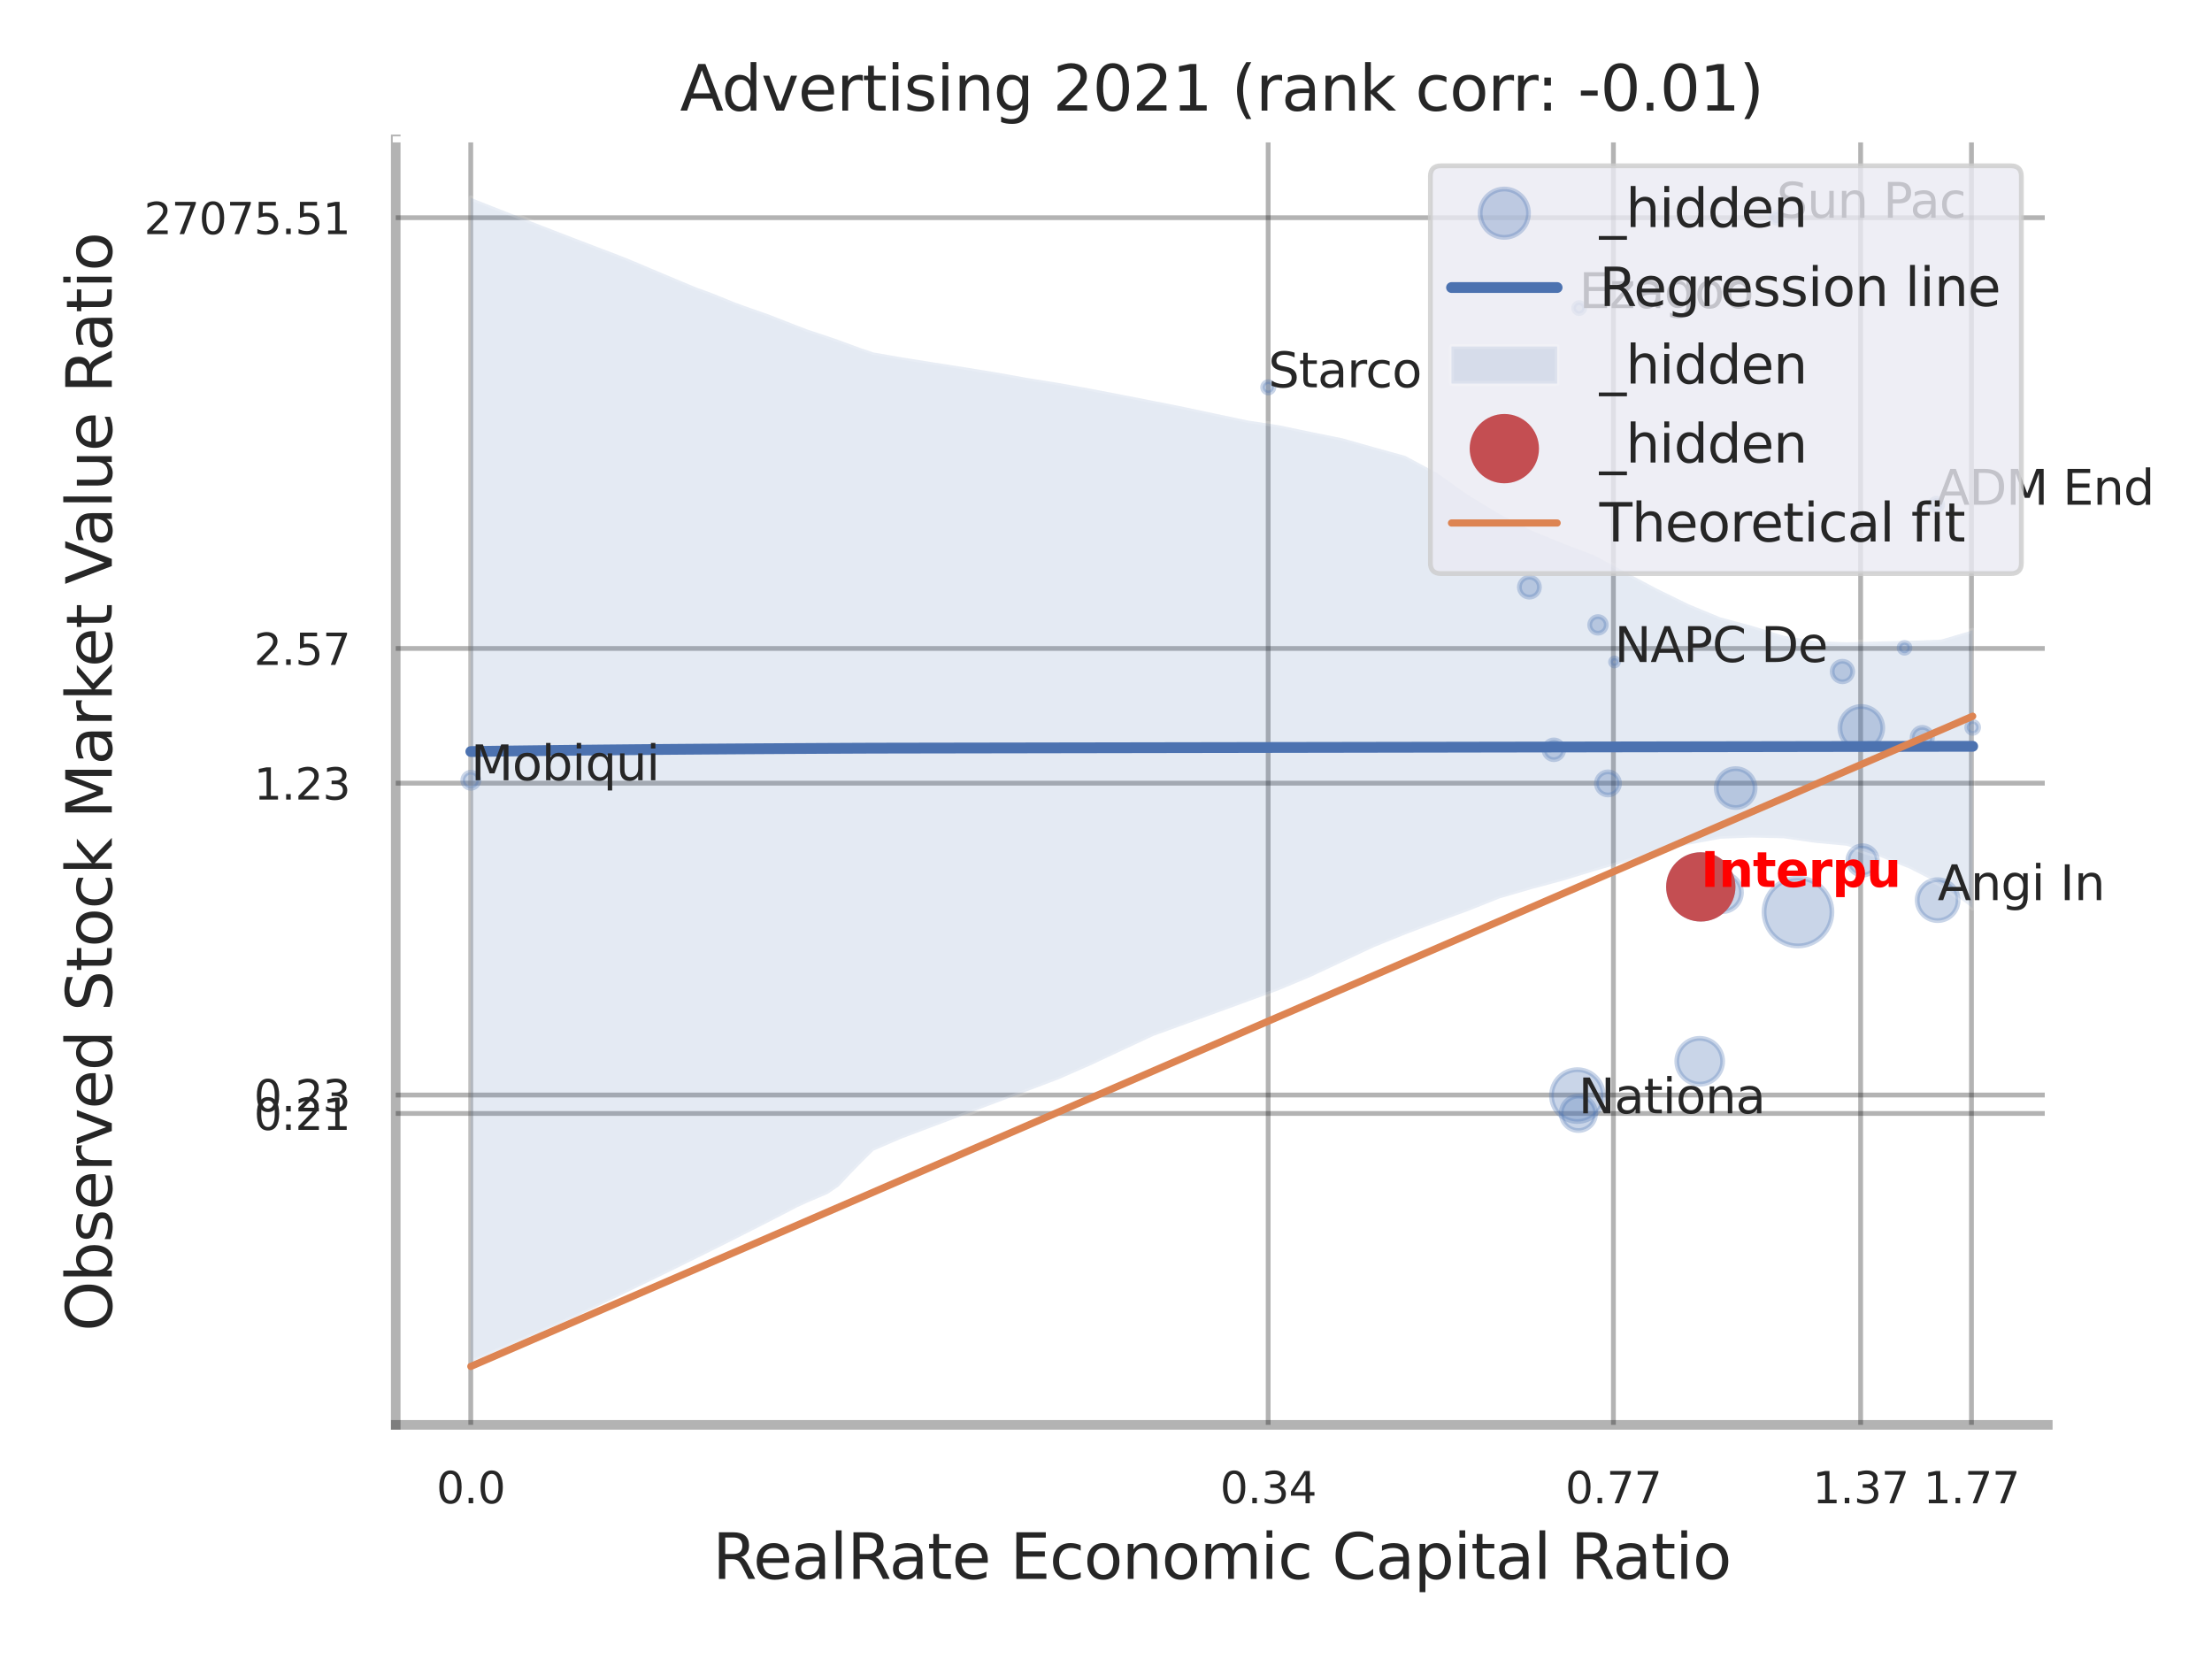 <?xml version="1.0" encoding="utf-8" standalone="no"?>
<!DOCTYPE svg PUBLIC "-//W3C//DTD SVG 1.1//EN"
  "http://www.w3.org/Graphics/SVG/1.1/DTD/svg11.dtd">
<svg xmlns:xlink="http://www.w3.org/1999/xlink" width="460.8pt" height="345.6pt" viewBox="0 0 460.8 345.6" xmlns="http://www.w3.org/2000/svg" version="1.1">
 <defs>
  <style type="text/css">*{stroke-linejoin: round; stroke-linecap: butt}</style>
 </defs>
 <g id="figure_1">
  <g id="patch_1">
   <path d="M 0 345.6 
L 460.8 345.6 
L 460.8 0 
L 0 0 
z
" style="fill: #ffffff"/>
  </g>
  <g id="axes_1">
   <g id="patch_2">
    <path d="M 82.44 296.82 
L 426.588 296.82 
L 426.588 29.04 
L 82.44 29.04 
z
" style="fill: #ffffff"/>
   </g>
   <g id="matplotlib.axis_1">
    <g id="xtick_1">
     <g id="line2d_1">
      <path d="M 98.067 296.82 
L 98.067 29.04 
" clip-path="url(#pb6378efba3)" style="fill: none; stroke: #000000; stroke-opacity: 0.3; stroke-linecap: round"/>
     </g>
     <g id="text_1">
      <!-- 0.0 -->
      <g style="fill: #262626" transform="translate(90.91 313.159) scale(0.09 -0.09)">
       <defs>
        <path id="DejaVuSans-30" d="M 2034 4250 
Q 1547 4250 1301 3770 
Q 1056 3291 1056 2328 
Q 1056 1369 1301 889 
Q 1547 409 2034 409 
Q 2525 409 2770 889 
Q 3016 1369 3016 2328 
Q 3016 3291 2770 3770 
Q 2525 4250 2034 4250 
z
M 2034 4750 
Q 2819 4750 3233 4129 
Q 3647 3509 3647 2328 
Q 3647 1150 3233 529 
Q 2819 -91 2034 -91 
Q 1250 -91 836 529 
Q 422 1150 422 2328 
Q 422 3509 836 4129 
Q 1250 4750 2034 4750 
z
" transform="scale(0.016)"/>
        <path id="DejaVuSans-2e" d="M 684 794 
L 1344 794 
L 1344 0 
L 684 0 
L 684 794 
z
" transform="scale(0.016)"/>
       </defs>
       <use xlink:href="#DejaVuSans-30"/>
       <use xlink:href="#DejaVuSans-2e" transform="translate(63.623 0)"/>
       <use xlink:href="#DejaVuSans-30" transform="translate(95.41 0)"/>
      </g>
     </g>
    </g>
    <g id="xtick_2">
     <g id="line2d_2">
      <path d="M 264.184 296.82 
L 264.184 29.04 
" clip-path="url(#pb6378efba3)" style="fill: none; stroke: #000000; stroke-opacity: 0.3; stroke-linecap: round"/>
     </g>
     <g id="text_2">
      <!-- 0.34 -->
      <g style="fill: #262626" transform="translate(254.165 313.159) scale(0.09 -0.09)">
       <defs>
        <path id="DejaVuSans-33" d="M 2597 2516 
Q 3050 2419 3304 2112 
Q 3559 1806 3559 1356 
Q 3559 666 3084 287 
Q 2609 -91 1734 -91 
Q 1441 -91 1130 -33 
Q 819 25 488 141 
L 488 750 
Q 750 597 1062 519 
Q 1375 441 1716 441 
Q 2309 441 2620 675 
Q 2931 909 2931 1356 
Q 2931 1769 2642 2001 
Q 2353 2234 1838 2234 
L 1294 2234 
L 1294 2753 
L 1863 2753 
Q 2328 2753 2575 2939 
Q 2822 3125 2822 3475 
Q 2822 3834 2567 4026 
Q 2313 4219 1838 4219 
Q 1578 4219 1281 4162 
Q 984 4106 628 3988 
L 628 4550 
Q 988 4650 1302 4700 
Q 1616 4750 1894 4750 
Q 2613 4750 3031 4423 
Q 3450 4097 3450 3541 
Q 3450 3153 3228 2886 
Q 3006 2619 2597 2516 
z
" transform="scale(0.016)"/>
        <path id="DejaVuSans-34" d="M 2419 4116 
L 825 1625 
L 2419 1625 
L 2419 4116 
z
M 2253 4666 
L 3047 4666 
L 3047 1625 
L 3713 1625 
L 3713 1100 
L 3047 1100 
L 3047 0 
L 2419 0 
L 2419 1100 
L 313 1100 
L 313 1709 
L 2253 4666 
z
" transform="scale(0.016)"/>
       </defs>
       <use xlink:href="#DejaVuSans-30"/>
       <use xlink:href="#DejaVuSans-2e" transform="translate(63.623 0)"/>
       <use xlink:href="#DejaVuSans-33" transform="translate(95.41 0)"/>
       <use xlink:href="#DejaVuSans-34" transform="translate(159.033 0)"/>
      </g>
     </g>
    </g>
    <g id="xtick_3">
     <g id="line2d_3">
      <path d="M 336.105 296.82 
L 336.105 29.04 
" clip-path="url(#pb6378efba3)" style="fill: none; stroke: #000000; stroke-opacity: 0.3; stroke-linecap: round"/>
     </g>
     <g id="text_3">
      <!-- 0.77 -->
      <g style="fill: #262626" transform="translate(326.085 313.159) scale(0.09 -0.09)">
       <defs>
        <path id="DejaVuSans-37" d="M 525 4666 
L 3525 4666 
L 3525 4397 
L 1831 0 
L 1172 0 
L 2766 4134 
L 525 4134 
L 525 4666 
z
" transform="scale(0.016)"/>
       </defs>
       <use xlink:href="#DejaVuSans-30"/>
       <use xlink:href="#DejaVuSans-2e" transform="translate(63.623 0)"/>
       <use xlink:href="#DejaVuSans-37" transform="translate(95.41 0)"/>
       <use xlink:href="#DejaVuSans-37" transform="translate(159.033 0)"/>
      </g>
     </g>
    </g>
    <g id="xtick_4">
     <g id="line2d_4">
      <path d="M 387.603 296.82 
L 387.603 29.04 
" clip-path="url(#pb6378efba3)" style="fill: none; stroke: #000000; stroke-opacity: 0.3; stroke-linecap: round"/>
     </g>
     <g id="text_4">
      <!-- 1.37 -->
      <g style="fill: #262626" transform="translate(377.584 313.159) scale(0.09 -0.09)">
       <defs>
        <path id="DejaVuSans-31" d="M 794 531 
L 1825 531 
L 1825 4091 
L 703 3866 
L 703 4441 
L 1819 4666 
L 2450 4666 
L 2450 531 
L 3481 531 
L 3481 0 
L 794 0 
L 794 531 
z
" transform="scale(0.016)"/>
       </defs>
       <use xlink:href="#DejaVuSans-31"/>
       <use xlink:href="#DejaVuSans-2e" transform="translate(63.623 0)"/>
       <use xlink:href="#DejaVuSans-33" transform="translate(95.41 0)"/>
       <use xlink:href="#DejaVuSans-37" transform="translate(159.033 0)"/>
      </g>
     </g>
    </g>
    <g id="xtick_5">
     <g id="line2d_5">
      <path d="M 410.689 296.82 
L 410.689 29.04 
" clip-path="url(#pb6378efba3)" style="fill: none; stroke: #000000; stroke-opacity: 0.3; stroke-linecap: round"/>
     </g>
     <g id="text_5">
      <!-- 1.77 -->
      <g style="fill: #262626" transform="translate(400.669 313.159) scale(0.09 -0.09)">
       <use xlink:href="#DejaVuSans-31"/>
       <use xlink:href="#DejaVuSans-2e" transform="translate(63.623 0)"/>
       <use xlink:href="#DejaVuSans-37" transform="translate(95.41 0)"/>
       <use xlink:href="#DejaVuSans-37" transform="translate(159.033 0)"/>
      </g>
     </g>
    </g>
    <g id="xtick_6"/>
    <g id="xtick_7"/>
    <g id="text_6">
     <!-- RealRate Economic Capital Ratio -->
     <g style="fill: #262626" transform="translate(148.46 328.908) scale(0.13 -0.13)">
      <defs>
       <path id="DejaVuSans-52" d="M 2841 2188 
Q 3044 2119 3236 1894 
Q 3428 1669 3622 1275 
L 4263 0 
L 3584 0 
L 2988 1197 
Q 2756 1666 2539 1819 
Q 2322 1972 1947 1972 
L 1259 1972 
L 1259 0 
L 628 0 
L 628 4666 
L 2053 4666 
Q 2853 4666 3247 4331 
Q 3641 3997 3641 3322 
Q 3641 2881 3436 2590 
Q 3231 2300 2841 2188 
z
M 1259 4147 
L 1259 2491 
L 2053 2491 
Q 2509 2491 2742 2702 
Q 2975 2913 2975 3322 
Q 2975 3731 2742 3939 
Q 2509 4147 2053 4147 
L 1259 4147 
z
" transform="scale(0.016)"/>
       <path id="DejaVuSans-65" d="M 3597 1894 
L 3597 1613 
L 953 1613 
Q 991 1019 1311 708 
Q 1631 397 2203 397 
Q 2534 397 2845 478 
Q 3156 559 3463 722 
L 3463 178 
Q 3153 47 2828 -22 
Q 2503 -91 2169 -91 
Q 1331 -91 842 396 
Q 353 884 353 1716 
Q 353 2575 817 3079 
Q 1281 3584 2069 3584 
Q 2775 3584 3186 3129 
Q 3597 2675 3597 1894 
z
M 3022 2063 
Q 3016 2534 2758 2815 
Q 2500 3097 2075 3097 
Q 1594 3097 1305 2825 
Q 1016 2553 972 2059 
L 3022 2063 
z
" transform="scale(0.016)"/>
       <path id="DejaVuSans-61" d="M 2194 1759 
Q 1497 1759 1228 1600 
Q 959 1441 959 1056 
Q 959 750 1161 570 
Q 1363 391 1709 391 
Q 2188 391 2477 730 
Q 2766 1069 2766 1631 
L 2766 1759 
L 2194 1759 
z
M 3341 1997 
L 3341 0 
L 2766 0 
L 2766 531 
Q 2569 213 2275 61 
Q 1981 -91 1556 -91 
Q 1019 -91 701 211 
Q 384 513 384 1019 
Q 384 1609 779 1909 
Q 1175 2209 1959 2209 
L 2766 2209 
L 2766 2266 
Q 2766 2663 2505 2880 
Q 2244 3097 1772 3097 
Q 1472 3097 1187 3025 
Q 903 2953 641 2809 
L 641 3341 
Q 956 3463 1253 3523 
Q 1550 3584 1831 3584 
Q 2591 3584 2966 3190 
Q 3341 2797 3341 1997 
z
" transform="scale(0.016)"/>
       <path id="DejaVuSans-6c" d="M 603 4863 
L 1178 4863 
L 1178 0 
L 603 0 
L 603 4863 
z
" transform="scale(0.016)"/>
       <path id="DejaVuSans-74" d="M 1172 4494 
L 1172 3500 
L 2356 3500 
L 2356 3053 
L 1172 3053 
L 1172 1153 
Q 1172 725 1289 603 
Q 1406 481 1766 481 
L 2356 481 
L 2356 0 
L 1766 0 
Q 1100 0 847 248 
Q 594 497 594 1153 
L 594 3053 
L 172 3053 
L 172 3500 
L 594 3500 
L 594 4494 
L 1172 4494 
z
" transform="scale(0.016)"/>
       <path id="DejaVuSans-20" transform="scale(0.016)"/>
       <path id="DejaVuSans-45" d="M 628 4666 
L 3578 4666 
L 3578 4134 
L 1259 4134 
L 1259 2753 
L 3481 2753 
L 3481 2222 
L 1259 2222 
L 1259 531 
L 3634 531 
L 3634 0 
L 628 0 
L 628 4666 
z
" transform="scale(0.016)"/>
       <path id="DejaVuSans-63" d="M 3122 3366 
L 3122 2828 
Q 2878 2963 2633 3030 
Q 2388 3097 2138 3097 
Q 1578 3097 1268 2742 
Q 959 2388 959 1747 
Q 959 1106 1268 751 
Q 1578 397 2138 397 
Q 2388 397 2633 464 
Q 2878 531 3122 666 
L 3122 134 
Q 2881 22 2623 -34 
Q 2366 -91 2075 -91 
Q 1284 -91 818 406 
Q 353 903 353 1747 
Q 353 2603 823 3093 
Q 1294 3584 2113 3584 
Q 2378 3584 2631 3529 
Q 2884 3475 3122 3366 
z
" transform="scale(0.016)"/>
       <path id="DejaVuSans-6f" d="M 1959 3097 
Q 1497 3097 1228 2736 
Q 959 2375 959 1747 
Q 959 1119 1226 758 
Q 1494 397 1959 397 
Q 2419 397 2687 759 
Q 2956 1122 2956 1747 
Q 2956 2369 2687 2733 
Q 2419 3097 1959 3097 
z
M 1959 3584 
Q 2709 3584 3137 3096 
Q 3566 2609 3566 1747 
Q 3566 888 3137 398 
Q 2709 -91 1959 -91 
Q 1206 -91 779 398 
Q 353 888 353 1747 
Q 353 2609 779 3096 
Q 1206 3584 1959 3584 
z
" transform="scale(0.016)"/>
       <path id="DejaVuSans-6e" d="M 3513 2113 
L 3513 0 
L 2938 0 
L 2938 2094 
Q 2938 2591 2744 2837 
Q 2550 3084 2163 3084 
Q 1697 3084 1428 2787 
Q 1159 2491 1159 1978 
L 1159 0 
L 581 0 
L 581 3500 
L 1159 3500 
L 1159 2956 
Q 1366 3272 1645 3428 
Q 1925 3584 2291 3584 
Q 2894 3584 3203 3211 
Q 3513 2838 3513 2113 
z
" transform="scale(0.016)"/>
       <path id="DejaVuSans-6d" d="M 3328 2828 
Q 3544 3216 3844 3400 
Q 4144 3584 4550 3584 
Q 5097 3584 5394 3201 
Q 5691 2819 5691 2113 
L 5691 0 
L 5113 0 
L 5113 2094 
Q 5113 2597 4934 2840 
Q 4756 3084 4391 3084 
Q 3944 3084 3684 2787 
Q 3425 2491 3425 1978 
L 3425 0 
L 2847 0 
L 2847 2094 
Q 2847 2600 2669 2842 
Q 2491 3084 2119 3084 
Q 1678 3084 1418 2786 
Q 1159 2488 1159 1978 
L 1159 0 
L 581 0 
L 581 3500 
L 1159 3500 
L 1159 2956 
Q 1356 3278 1631 3431 
Q 1906 3584 2284 3584 
Q 2666 3584 2933 3390 
Q 3200 3197 3328 2828 
z
" transform="scale(0.016)"/>
       <path id="DejaVuSans-69" d="M 603 3500 
L 1178 3500 
L 1178 0 
L 603 0 
L 603 3500 
z
M 603 4863 
L 1178 4863 
L 1178 4134 
L 603 4134 
L 603 4863 
z
" transform="scale(0.016)"/>
       <path id="DejaVuSans-43" d="M 4122 4306 
L 4122 3641 
Q 3803 3938 3442 4084 
Q 3081 4231 2675 4231 
Q 1875 4231 1450 3742 
Q 1025 3253 1025 2328 
Q 1025 1406 1450 917 
Q 1875 428 2675 428 
Q 3081 428 3442 575 
Q 3803 722 4122 1019 
L 4122 359 
Q 3791 134 3420 21 
Q 3050 -91 2638 -91 
Q 1578 -91 968 557 
Q 359 1206 359 2328 
Q 359 3453 968 4101 
Q 1578 4750 2638 4750 
Q 3056 4750 3426 4639 
Q 3797 4528 4122 4306 
z
" transform="scale(0.016)"/>
       <path id="DejaVuSans-70" d="M 1159 525 
L 1159 -1331 
L 581 -1331 
L 581 3500 
L 1159 3500 
L 1159 2969 
Q 1341 3281 1617 3432 
Q 1894 3584 2278 3584 
Q 2916 3584 3314 3078 
Q 3713 2572 3713 1747 
Q 3713 922 3314 415 
Q 2916 -91 2278 -91 
Q 1894 -91 1617 61 
Q 1341 213 1159 525 
z
M 3116 1747 
Q 3116 2381 2855 2742 
Q 2594 3103 2138 3103 
Q 1681 3103 1420 2742 
Q 1159 2381 1159 1747 
Q 1159 1113 1420 752 
Q 1681 391 2138 391 
Q 2594 391 2855 752 
Q 3116 1113 3116 1747 
z
" transform="scale(0.016)"/>
      </defs>
      <use xlink:href="#DejaVuSans-52"/>
      <use xlink:href="#DejaVuSans-65" transform="translate(64.982 0)"/>
      <use xlink:href="#DejaVuSans-61" transform="translate(126.506 0)"/>
      <use xlink:href="#DejaVuSans-6c" transform="translate(187.785 0)"/>
      <use xlink:href="#DejaVuSans-52" transform="translate(215.568 0)"/>
      <use xlink:href="#DejaVuSans-61" transform="translate(282.801 0)"/>
      <use xlink:href="#DejaVuSans-74" transform="translate(344.08 0)"/>
      <use xlink:href="#DejaVuSans-65" transform="translate(383.289 0)"/>
      <use xlink:href="#DejaVuSans-20" transform="translate(444.812 0)"/>
      <use xlink:href="#DejaVuSans-45" transform="translate(476.6 0)"/>
      <use xlink:href="#DejaVuSans-63" transform="translate(539.783 0)"/>
      <use xlink:href="#DejaVuSans-6f" transform="translate(594.764 0)"/>
      <use xlink:href="#DejaVuSans-6e" transform="translate(655.945 0)"/>
      <use xlink:href="#DejaVuSans-6f" transform="translate(719.324 0)"/>
      <use xlink:href="#DejaVuSans-6d" transform="translate(780.506 0)"/>
      <use xlink:href="#DejaVuSans-69" transform="translate(877.918 0)"/>
      <use xlink:href="#DejaVuSans-63" transform="translate(905.701 0)"/>
      <use xlink:href="#DejaVuSans-20" transform="translate(960.682 0)"/>
      <use xlink:href="#DejaVuSans-43" transform="translate(992.469 0)"/>
      <use xlink:href="#DejaVuSans-61" transform="translate(1062.293 0)"/>
      <use xlink:href="#DejaVuSans-70" transform="translate(1123.572 0)"/>
      <use xlink:href="#DejaVuSans-69" transform="translate(1187.049 0)"/>
      <use xlink:href="#DejaVuSans-74" transform="translate(1214.832 0)"/>
      <use xlink:href="#DejaVuSans-61" transform="translate(1254.041 0)"/>
      <use xlink:href="#DejaVuSans-6c" transform="translate(1315.32 0)"/>
      <use xlink:href="#DejaVuSans-20" transform="translate(1343.104 0)"/>
      <use xlink:href="#DejaVuSans-52" transform="translate(1374.891 0)"/>
      <use xlink:href="#DejaVuSans-61" transform="translate(1442.123 0)"/>
      <use xlink:href="#DejaVuSans-74" transform="translate(1503.402 0)"/>
      <use xlink:href="#DejaVuSans-69" transform="translate(1542.611 0)"/>
      <use xlink:href="#DejaVuSans-6f" transform="translate(1570.395 0)"/>
     </g>
    </g>
   </g>
   <g id="matplotlib.axis_2">
    <g id="ytick_1">
     <g id="line2d_6">
      <path d="M 82.44 231.958 
L 426.588 231.958 
" clip-path="url(#pb6378efba3)" style="fill: none; stroke: #000000; stroke-opacity: 0.3; stroke-linecap: round"/>
     </g>
     <g id="text_7">
      <!-- 0.21 -->
      <g style="fill: #262626" transform="translate(52.901 235.377) scale(0.09 -0.09)">
       <defs>
        <path id="DejaVuSans-32" d="M 1228 531 
L 3431 531 
L 3431 0 
L 469 0 
L 469 531 
Q 828 903 1448 1529 
Q 2069 2156 2228 2338 
Q 2531 2678 2651 2914 
Q 2772 3150 2772 3378 
Q 2772 3750 2511 3984 
Q 2250 4219 1831 4219 
Q 1534 4219 1204 4116 
Q 875 4013 500 3803 
L 500 4441 
Q 881 4594 1212 4672 
Q 1544 4750 1819 4750 
Q 2544 4750 2975 4387 
Q 3406 4025 3406 3419 
Q 3406 3131 3298 2873 
Q 3191 2616 2906 2266 
Q 2828 2175 2409 1742 
Q 1991 1309 1228 531 
z
" transform="scale(0.016)"/>
       </defs>
       <use xlink:href="#DejaVuSans-30"/>
       <use xlink:href="#DejaVuSans-2e" transform="translate(63.623 0)"/>
       <use xlink:href="#DejaVuSans-32" transform="translate(95.41 0)"/>
       <use xlink:href="#DejaVuSans-31" transform="translate(159.033 0)"/>
      </g>
     </g>
    </g>
    <g id="ytick_2">
     <g id="line2d_7">
      <path d="M 82.44 228.113 
L 426.588 228.113 
" clip-path="url(#pb6378efba3)" style="fill: none; stroke: #000000; stroke-opacity: 0.3; stroke-linecap: round"/>
     </g>
     <g id="text_8">
      <!-- 0.23 -->
      <g style="fill: #262626" transform="translate(52.901 231.533) scale(0.09 -0.09)">
       <use xlink:href="#DejaVuSans-30"/>
       <use xlink:href="#DejaVuSans-2e" transform="translate(63.623 0)"/>
       <use xlink:href="#DejaVuSans-32" transform="translate(95.41 0)"/>
       <use xlink:href="#DejaVuSans-33" transform="translate(159.033 0)"/>
      </g>
     </g>
    </g>
    <g id="ytick_3">
     <g id="line2d_8">
      <path d="M 82.44 163.149 
L 426.588 163.149 
" clip-path="url(#pb6378efba3)" style="fill: none; stroke: #000000; stroke-opacity: 0.3; stroke-linecap: round"/>
     </g>
     <g id="text_9">
      <!-- 1.23 -->
      <g style="fill: #262626" transform="translate(52.901 166.568) scale(0.09 -0.09)">
       <use xlink:href="#DejaVuSans-31"/>
       <use xlink:href="#DejaVuSans-2e" transform="translate(63.623 0)"/>
       <use xlink:href="#DejaVuSans-32" transform="translate(95.41 0)"/>
       <use xlink:href="#DejaVuSans-33" transform="translate(159.033 0)"/>
      </g>
     </g>
    </g>
    <g id="ytick_4">
     <g id="line2d_9">
      <path d="M 82.44 135.087 
L 426.588 135.087 
" clip-path="url(#pb6378efba3)" style="fill: none; stroke: #000000; stroke-opacity: 0.3; stroke-linecap: round"/>
     </g>
     <g id="text_10">
      <!-- 2.57 -->
      <g style="fill: #262626" transform="translate(52.901 138.507) scale(0.09 -0.09)">
       <defs>
        <path id="DejaVuSans-35" d="M 691 4666 
L 3169 4666 
L 3169 4134 
L 1269 4134 
L 1269 2991 
Q 1406 3038 1543 3061 
Q 1681 3084 1819 3084 
Q 2600 3084 3056 2656 
Q 3513 2228 3513 1497 
Q 3513 744 3044 326 
Q 2575 -91 1722 -91 
Q 1428 -91 1123 -41 
Q 819 9 494 109 
L 494 744 
Q 775 591 1075 516 
Q 1375 441 1709 441 
Q 2250 441 2565 725 
Q 2881 1009 2881 1497 
Q 2881 1984 2565 2268 
Q 2250 2553 1709 2553 
Q 1456 2553 1204 2497 
Q 953 2441 691 2322 
L 691 4666 
z
" transform="scale(0.016)"/>
       </defs>
       <use xlink:href="#DejaVuSans-32"/>
       <use xlink:href="#DejaVuSans-2e" transform="translate(63.623 0)"/>
       <use xlink:href="#DejaVuSans-35" transform="translate(95.41 0)"/>
       <use xlink:href="#DejaVuSans-37" transform="translate(159.033 0)"/>
      </g>
     </g>
    </g>
    <g id="ytick_5">
     <g id="line2d_10">
      <path d="M 82.44 45.352 
L 426.588 45.352 
" clip-path="url(#pb6378efba3)" style="fill: none; stroke: #000000; stroke-opacity: 0.3; stroke-linecap: round"/>
     </g>
     <g id="text_11">
      <!-- 27075.51 -->
      <g style="fill: #262626" transform="translate(29.996 48.771) scale(0.09 -0.09)">
       <use xlink:href="#DejaVuSans-32"/>
       <use xlink:href="#DejaVuSans-37" transform="translate(63.623 0)"/>
       <use xlink:href="#DejaVuSans-30" transform="translate(127.246 0)"/>
       <use xlink:href="#DejaVuSans-37" transform="translate(190.869 0)"/>
       <use xlink:href="#DejaVuSans-35" transform="translate(254.492 0)"/>
       <use xlink:href="#DejaVuSans-2e" transform="translate(318.115 0)"/>
       <use xlink:href="#DejaVuSans-35" transform="translate(349.902 0)"/>
       <use xlink:href="#DejaVuSans-31" transform="translate(413.525 0)"/>
      </g>
     </g>
    </g>
    <g id="ytick_6"/>
    <g id="ytick_7"/>
    <g id="ytick_8"/>
    <g id="ytick_9"/>
    <g id="ytick_10"/>
    <g id="text_12">
     <!-- Observed Stock Market Value Ratio -->
     <g style="fill: #262626" transform="translate(23.292 277.332) rotate(-90) scale(0.13 -0.13)">
      <defs>
       <path id="DejaVuSans-4f" d="M 2522 4238 
Q 1834 4238 1429 3725 
Q 1025 3213 1025 2328 
Q 1025 1447 1429 934 
Q 1834 422 2522 422 
Q 3209 422 3611 934 
Q 4013 1447 4013 2328 
Q 4013 3213 3611 3725 
Q 3209 4238 2522 4238 
z
M 2522 4750 
Q 3503 4750 4090 4092 
Q 4678 3434 4678 2328 
Q 4678 1225 4090 567 
Q 3503 -91 2522 -91 
Q 1538 -91 948 565 
Q 359 1222 359 2328 
Q 359 3434 948 4092 
Q 1538 4750 2522 4750 
z
" transform="scale(0.016)"/>
       <path id="DejaVuSans-62" d="M 3116 1747 
Q 3116 2381 2855 2742 
Q 2594 3103 2138 3103 
Q 1681 3103 1420 2742 
Q 1159 2381 1159 1747 
Q 1159 1113 1420 752 
Q 1681 391 2138 391 
Q 2594 391 2855 752 
Q 3116 1113 3116 1747 
z
M 1159 2969 
Q 1341 3281 1617 3432 
Q 1894 3584 2278 3584 
Q 2916 3584 3314 3078 
Q 3713 2572 3713 1747 
Q 3713 922 3314 415 
Q 2916 -91 2278 -91 
Q 1894 -91 1617 61 
Q 1341 213 1159 525 
L 1159 0 
L 581 0 
L 581 4863 
L 1159 4863 
L 1159 2969 
z
" transform="scale(0.016)"/>
       <path id="DejaVuSans-73" d="M 2834 3397 
L 2834 2853 
Q 2591 2978 2328 3040 
Q 2066 3103 1784 3103 
Q 1356 3103 1142 2972 
Q 928 2841 928 2578 
Q 928 2378 1081 2264 
Q 1234 2150 1697 2047 
L 1894 2003 
Q 2506 1872 2764 1633 
Q 3022 1394 3022 966 
Q 3022 478 2636 193 
Q 2250 -91 1575 -91 
Q 1294 -91 989 -36 
Q 684 19 347 128 
L 347 722 
Q 666 556 975 473 
Q 1284 391 1588 391 
Q 1994 391 2212 530 
Q 2431 669 2431 922 
Q 2431 1156 2273 1281 
Q 2116 1406 1581 1522 
L 1381 1569 
Q 847 1681 609 1914 
Q 372 2147 372 2553 
Q 372 3047 722 3315 
Q 1072 3584 1716 3584 
Q 2034 3584 2315 3537 
Q 2597 3491 2834 3397 
z
" transform="scale(0.016)"/>
       <path id="DejaVuSans-72" d="M 2631 2963 
Q 2534 3019 2420 3045 
Q 2306 3072 2169 3072 
Q 1681 3072 1420 2755 
Q 1159 2438 1159 1844 
L 1159 0 
L 581 0 
L 581 3500 
L 1159 3500 
L 1159 2956 
Q 1341 3275 1631 3429 
Q 1922 3584 2338 3584 
Q 2397 3584 2469 3576 
Q 2541 3569 2628 3553 
L 2631 2963 
z
" transform="scale(0.016)"/>
       <path id="DejaVuSans-76" d="M 191 3500 
L 800 3500 
L 1894 563 
L 2988 3500 
L 3597 3500 
L 2284 0 
L 1503 0 
L 191 3500 
z
" transform="scale(0.016)"/>
       <path id="DejaVuSans-64" d="M 2906 2969 
L 2906 4863 
L 3481 4863 
L 3481 0 
L 2906 0 
L 2906 525 
Q 2725 213 2448 61 
Q 2172 -91 1784 -91 
Q 1150 -91 751 415 
Q 353 922 353 1747 
Q 353 2572 751 3078 
Q 1150 3584 1784 3584 
Q 2172 3584 2448 3432 
Q 2725 3281 2906 2969 
z
M 947 1747 
Q 947 1113 1208 752 
Q 1469 391 1925 391 
Q 2381 391 2643 752 
Q 2906 1113 2906 1747 
Q 2906 2381 2643 2742 
Q 2381 3103 1925 3103 
Q 1469 3103 1208 2742 
Q 947 2381 947 1747 
z
" transform="scale(0.016)"/>
       <path id="DejaVuSans-53" d="M 3425 4513 
L 3425 3897 
Q 3066 4069 2747 4153 
Q 2428 4238 2131 4238 
Q 1616 4238 1336 4038 
Q 1056 3838 1056 3469 
Q 1056 3159 1242 3001 
Q 1428 2844 1947 2747 
L 2328 2669 
Q 3034 2534 3370 2195 
Q 3706 1856 3706 1288 
Q 3706 609 3251 259 
Q 2797 -91 1919 -91 
Q 1588 -91 1214 -16 
Q 841 59 441 206 
L 441 856 
Q 825 641 1194 531 
Q 1563 422 1919 422 
Q 2459 422 2753 634 
Q 3047 847 3047 1241 
Q 3047 1584 2836 1778 
Q 2625 1972 2144 2069 
L 1759 2144 
Q 1053 2284 737 2584 
Q 422 2884 422 3419 
Q 422 4038 858 4394 
Q 1294 4750 2059 4750 
Q 2388 4750 2728 4690 
Q 3069 4631 3425 4513 
z
" transform="scale(0.016)"/>
       <path id="DejaVuSans-6b" d="M 581 4863 
L 1159 4863 
L 1159 1991 
L 2875 3500 
L 3609 3500 
L 1753 1863 
L 3688 0 
L 2938 0 
L 1159 1709 
L 1159 0 
L 581 0 
L 581 4863 
z
" transform="scale(0.016)"/>
       <path id="DejaVuSans-4d" d="M 628 4666 
L 1569 4666 
L 2759 1491 
L 3956 4666 
L 4897 4666 
L 4897 0 
L 4281 0 
L 4281 4097 
L 3078 897 
L 2444 897 
L 1241 4097 
L 1241 0 
L 628 0 
L 628 4666 
z
" transform="scale(0.016)"/>
       <path id="DejaVuSans-56" d="M 1831 0 
L 50 4666 
L 709 4666 
L 2188 738 
L 3669 4666 
L 4325 4666 
L 2547 0 
L 1831 0 
z
" transform="scale(0.016)"/>
       <path id="DejaVuSans-75" d="M 544 1381 
L 544 3500 
L 1119 3500 
L 1119 1403 
Q 1119 906 1312 657 
Q 1506 409 1894 409 
Q 2359 409 2629 706 
Q 2900 1003 2900 1516 
L 2900 3500 
L 3475 3500 
L 3475 0 
L 2900 0 
L 2900 538 
Q 2691 219 2414 64 
Q 2138 -91 1772 -91 
Q 1169 -91 856 284 
Q 544 659 544 1381 
z
M 1991 3584 
L 1991 3584 
z
" transform="scale(0.016)"/>
      </defs>
      <use xlink:href="#DejaVuSans-4f"/>
      <use xlink:href="#DejaVuSans-62" transform="translate(78.711 0)"/>
      <use xlink:href="#DejaVuSans-73" transform="translate(142.188 0)"/>
      <use xlink:href="#DejaVuSans-65" transform="translate(194.287 0)"/>
      <use xlink:href="#DejaVuSans-72" transform="translate(255.811 0)"/>
      <use xlink:href="#DejaVuSans-76" transform="translate(296.924 0)"/>
      <use xlink:href="#DejaVuSans-65" transform="translate(356.104 0)"/>
      <use xlink:href="#DejaVuSans-64" transform="translate(417.627 0)"/>
      <use xlink:href="#DejaVuSans-20" transform="translate(481.104 0)"/>
      <use xlink:href="#DejaVuSans-53" transform="translate(512.891 0)"/>
      <use xlink:href="#DejaVuSans-74" transform="translate(576.367 0)"/>
      <use xlink:href="#DejaVuSans-6f" transform="translate(615.576 0)"/>
      <use xlink:href="#DejaVuSans-63" transform="translate(676.758 0)"/>
      <use xlink:href="#DejaVuSans-6b" transform="translate(731.738 0)"/>
      <use xlink:href="#DejaVuSans-20" transform="translate(789.648 0)"/>
      <use xlink:href="#DejaVuSans-4d" transform="translate(821.436 0)"/>
      <use xlink:href="#DejaVuSans-61" transform="translate(907.715 0)"/>
      <use xlink:href="#DejaVuSans-72" transform="translate(968.994 0)"/>
      <use xlink:href="#DejaVuSans-6b" transform="translate(1010.107 0)"/>
      <use xlink:href="#DejaVuSans-65" transform="translate(1064.393 0)"/>
      <use xlink:href="#DejaVuSans-74" transform="translate(1125.916 0)"/>
      <use xlink:href="#DejaVuSans-20" transform="translate(1165.125 0)"/>
      <use xlink:href="#DejaVuSans-56" transform="translate(1196.912 0)"/>
      <use xlink:href="#DejaVuSans-61" transform="translate(1257.57 0)"/>
      <use xlink:href="#DejaVuSans-6c" transform="translate(1318.85 0)"/>
      <use xlink:href="#DejaVuSans-75" transform="translate(1346.633 0)"/>
      <use xlink:href="#DejaVuSans-65" transform="translate(1410.012 0)"/>
      <use xlink:href="#DejaVuSans-20" transform="translate(1471.535 0)"/>
      <use xlink:href="#DejaVuSans-52" transform="translate(1503.322 0)"/>
      <use xlink:href="#DejaVuSans-61" transform="translate(1570.555 0)"/>
      <use xlink:href="#DejaVuSans-74" transform="translate(1631.834 0)"/>
      <use xlink:href="#DejaVuSans-69" transform="translate(1671.043 0)"/>
      <use xlink:href="#DejaVuSans-6f" transform="translate(1698.826 0)"/>
     </g>
    </g>
   </g>
   <g id="PathCollection_1">
    <path d="M 374.556 197.053 
C 376.432 197.053 378.23 196.308 379.556 194.982 
C 380.882 193.656 381.628 191.857 381.628 189.982 
C 381.628 188.106 380.882 186.308 379.556 184.982 
C 378.23 183.656 376.432 182.911 374.556 182.911 
C 372.681 182.911 370.882 183.656 369.556 184.982 
C 368.23 186.308 367.485 188.106 367.485 189.982 
C 367.485 191.857 368.23 193.656 369.556 194.982 
C 370.882 196.308 372.681 197.053 374.556 197.053 
z
" clip-path="url(#pb6378efba3)" style="fill: #4c72b0; fill-opacity: 0.3; stroke: #4c72b0; stroke-opacity: 0.3"/>
    <path d="M 354.304 191.477 
C 356.086 191.477 357.796 190.769 359.056 189.509 
C 360.316 188.249 361.024 186.539 361.024 184.757 
C 361.024 182.975 360.316 181.266 359.056 180.005 
C 357.796 178.745 356.086 178.037 354.304 178.037 
C 352.522 178.037 350.813 178.745 349.552 180.005 
C 348.292 181.266 347.584 182.975 347.584 184.757 
C 347.584 186.539 348.292 188.249 349.552 189.509 
C 350.813 190.769 352.522 191.477 354.304 191.477 
z
" clip-path="url(#pb6378efba3)" style="fill: #4c72b0; fill-opacity: 0.3; stroke: #4c72b0; stroke-opacity: 0.3"/>
    <path d="M 383.811 142.03 
C 384.379 142.03 384.923 141.804 385.325 141.403 
C 385.726 141.002 385.952 140.457 385.952 139.889 
C 385.952 139.322 385.726 138.777 385.325 138.376 
C 384.923 137.974 384.379 137.749 383.811 137.749 
C 383.243 137.749 382.699 137.974 382.298 138.376 
C 381.896 138.777 381.671 139.322 381.671 139.889 
C 381.671 140.457 381.896 141.002 382.298 141.403 
C 382.699 141.804 383.243 142.03 383.811 142.03 
z
" clip-path="url(#pb6378efba3)" style="fill: #4c72b0; fill-opacity: 0.3; stroke: #4c72b0; stroke-opacity: 0.3"/>
    <path d="M 332.89 131.906 
C 333.349 131.906 333.789 131.724 334.114 131.399 
C 334.438 131.074 334.621 130.634 334.621 130.175 
C 334.621 129.716 334.438 129.276 334.114 128.951 
C 333.789 128.626 333.349 128.444 332.89 128.444 
C 332.431 128.444 331.99 128.626 331.666 128.951 
C 331.341 129.276 331.159 129.716 331.159 130.175 
C 331.159 130.634 331.341 131.074 331.666 131.399 
C 331.99 131.724 332.431 131.906 332.89 131.906 
z
" clip-path="url(#pb6378efba3)" style="fill: #4c72b0; fill-opacity: 0.3; stroke: #4c72b0; stroke-opacity: 0.3"/>
    <path d="M 354.08 225.853 
C 355.347 225.853 356.562 225.35 357.458 224.454 
C 358.353 223.559 358.857 222.344 358.857 221.077 
C 358.857 219.811 358.353 218.596 357.458 217.7 
C 356.562 216.804 355.347 216.301 354.08 216.301 
C 352.814 216.301 351.599 216.804 350.703 217.7 
C 349.808 218.596 349.304 219.811 349.304 221.077 
C 349.304 222.344 349.808 223.559 350.703 224.454 
C 351.599 225.35 352.814 225.853 354.08 225.853 
z
" clip-path="url(#pb6378efba3)" style="fill: #4c72b0; fill-opacity: 0.3; stroke: #4c72b0; stroke-opacity: 0.3"/>
    <path d="M 98.083 164.224 
C 98.528 164.224 98.955 164.047 99.27 163.732 
C 99.585 163.417 99.761 162.991 99.761 162.545 
C 99.761 162.1 99.585 161.673 99.27 161.359 
C 98.955 161.044 98.528 160.867 98.083 160.867 
C 97.638 160.867 97.211 161.044 96.896 161.359 
C 96.582 161.673 96.405 162.1 96.405 162.545 
C 96.405 162.991 96.582 163.417 96.896 163.732 
C 97.211 164.047 97.638 164.224 98.083 164.224 
z
" clip-path="url(#pb6378efba3)" style="fill: #4c72b0; fill-opacity: 0.3; stroke: #4c72b0; stroke-opacity: 0.3"/>
    <path d="M 410.945 152.768 
C 411.274 152.768 411.589 152.638 411.822 152.405 
C 412.055 152.172 412.185 151.857 412.185 151.528 
C 412.185 151.199 412.055 150.883 411.822 150.65 
C 411.589 150.418 411.274 150.287 410.945 150.287 
C 410.616 150.287 410.3 150.418 410.067 150.65 
C 409.835 150.883 409.704 151.199 409.704 151.528 
C 409.704 151.857 409.835 152.172 410.067 152.405 
C 410.3 152.638 410.616 152.768 410.945 152.768 
z
" clip-path="url(#pb6378efba3)" style="fill: #4c72b0; fill-opacity: 0.3; stroke: #4c72b0; stroke-opacity: 0.3"/>
    <path d="M 334.967 165.61 
C 335.607 165.61 336.22 165.356 336.673 164.903 
C 337.125 164.451 337.379 163.838 337.379 163.198 
C 337.379 162.559 337.125 161.945 336.673 161.493 
C 336.22 161.041 335.607 160.787 334.967 160.787 
C 334.328 160.787 333.714 161.041 333.262 161.493 
C 332.81 161.945 332.556 162.559 332.556 163.198 
C 332.556 163.838 332.81 164.451 333.262 164.903 
C 333.714 165.356 334.328 165.61 334.967 165.61 
z
" clip-path="url(#pb6378efba3)" style="fill: #4c72b0; fill-opacity: 0.3; stroke: #4c72b0; stroke-opacity: 0.3"/>
    <path d="M 328.604 233.633 
C 330.036 233.633 331.41 233.063 332.423 232.05 
C 333.436 231.037 334.006 229.663 334.006 228.231 
C 334.006 226.798 333.436 225.424 332.423 224.411 
C 331.41 223.398 330.036 222.829 328.604 222.829 
C 327.171 222.829 325.797 223.398 324.784 224.411 
C 323.771 225.424 323.202 226.798 323.202 228.231 
C 323.202 229.663 323.771 231.037 324.784 232.05 
C 325.797 233.063 327.171 233.633 328.604 233.633 
z
" clip-path="url(#pb6378efba3)" style="fill: #4c72b0; fill-opacity: 0.3; stroke: #4c72b0; stroke-opacity: 0.3"/>
    <path d="M 370.09 46.489 
C 370.389 46.489 370.675 46.37 370.886 46.159 
C 371.098 45.948 371.216 45.661 371.216 45.363 
C 371.216 45.064 371.098 44.778 370.886 44.567 
C 370.675 44.355 370.389 44.237 370.09 44.237 
C 369.792 44.237 369.505 44.355 369.294 44.567 
C 369.083 44.778 368.964 45.064 368.964 45.363 
C 368.964 45.661 369.083 45.948 369.294 46.159 
C 369.505 46.37 369.792 46.489 370.09 46.489 
z
" clip-path="url(#pb6378efba3)" style="fill: #4c72b0; fill-opacity: 0.3; stroke: #4c72b0; stroke-opacity: 0.3"/>
    <path d="M 396.747 136.077 
C 397.047 136.077 397.334 135.958 397.546 135.746 
C 397.758 135.534 397.877 135.246 397.877 134.947 
C 397.877 134.647 397.758 134.359 397.546 134.148 
C 397.334 133.936 397.047 133.817 396.747 133.817 
C 396.447 133.817 396.16 133.936 395.948 134.148 
C 395.736 134.359 395.617 134.647 395.617 134.947 
C 395.617 135.246 395.736 135.534 395.948 135.746 
C 396.16 135.958 396.447 136.077 396.747 136.077 
z
" clip-path="url(#pb6378efba3)" style="fill: #4c72b0; fill-opacity: 0.3; stroke: #4c72b0; stroke-opacity: 0.3"/>
    <path d="M 328.812 235.509 
C 329.762 235.509 330.674 235.132 331.346 234.46 
C 332.018 233.788 332.395 232.876 332.395 231.926 
C 332.395 230.975 332.018 230.064 331.346 229.391 
C 330.674 228.719 329.762 228.342 328.812 228.342 
C 327.861 228.342 326.949 228.719 326.277 229.391 
C 325.605 230.064 325.228 230.975 325.228 231.926 
C 325.228 232.876 325.605 233.788 326.277 234.46 
C 326.949 235.132 327.861 235.509 328.812 235.509 
z
" clip-path="url(#pb6378efba3)" style="fill: #4c72b0; fill-opacity: 0.3; stroke: #4c72b0; stroke-opacity: 0.3"/>
    <path d="M 323.698 158.257 
C 324.244 158.257 324.769 158.04 325.155 157.654 
C 325.541 157.268 325.758 156.743 325.758 156.197 
C 325.758 155.651 325.541 155.126 325.155 154.74 
C 324.769 154.354 324.244 154.137 323.698 154.137 
C 323.152 154.137 322.627 154.354 322.241 154.74 
C 321.855 155.126 321.638 155.651 321.638 156.197 
C 321.638 156.743 321.855 157.268 322.241 157.654 
C 322.627 158.04 323.152 158.257 323.698 158.257 
z
" clip-path="url(#pb6378efba3)" style="fill: #4c72b0; fill-opacity: 0.3; stroke: #4c72b0; stroke-opacity: 0.3"/>
    <path d="M 388.016 182.302 
C 388.828 182.302 389.606 181.979 390.18 181.405 
C 390.754 180.832 391.076 180.053 391.076 179.242 
C 391.076 178.43 390.754 177.652 390.18 177.078 
C 389.606 176.504 388.828 176.182 388.016 176.182 
C 387.205 176.182 386.426 176.504 385.853 177.078 
C 385.279 177.652 384.956 178.43 384.956 179.242 
C 384.956 180.053 385.279 180.832 385.853 181.405 
C 386.426 181.979 387.205 182.302 388.016 182.302 
z
" clip-path="url(#pb6378efba3)" style="fill: #4c72b0; fill-opacity: 0.3; stroke: #4c72b0; stroke-opacity: 0.3"/>
    <path d="M 358.788 189.913 
C 359.846 189.913 360.861 189.492 361.609 188.744 
C 362.358 187.996 362.778 186.981 362.778 185.923 
C 362.778 184.865 362.358 183.85 361.609 183.101 
C 360.861 182.353 359.846 181.933 358.788 181.933 
C 357.73 181.933 356.715 182.353 355.967 183.101 
C 355.219 183.85 354.798 184.865 354.798 185.923 
C 354.798 186.981 355.219 187.996 355.967 188.744 
C 356.715 189.492 357.73 189.913 358.788 189.913 
z
" clip-path="url(#pb6378efba3)" style="fill: #4c72b0; fill-opacity: 0.3; stroke: #4c72b0; stroke-opacity: 0.3"/>
    <path d="M 400.445 155.769 
C 401.007 155.769 401.547 155.546 401.944 155.148 
C 402.342 154.75 402.566 154.211 402.566 153.649 
C 402.566 153.086 402.342 152.547 401.944 152.149 
C 401.547 151.752 401.007 151.528 400.445 151.528 
C 399.883 151.528 399.343 151.752 398.946 152.149 
C 398.548 152.547 398.325 153.086 398.325 153.649 
C 398.325 154.211 398.548 154.75 398.946 155.148 
C 399.343 155.546 399.883 155.769 400.445 155.769 
z
" clip-path="url(#pb6378efba3)" style="fill: #4c72b0; fill-opacity: 0.3; stroke: #4c72b0; stroke-opacity: 0.3"/>
    <path d="M 318.602 124.405 
C 319.156 124.405 319.687 124.185 320.078 123.794 
C 320.47 123.402 320.69 122.871 320.69 122.318 
C 320.69 121.764 320.47 121.233 320.078 120.842 
C 319.687 120.45 319.156 120.23 318.602 120.23 
C 318.049 120.23 317.518 120.45 317.126 120.842 
C 316.735 121.233 316.515 121.764 316.515 122.318 
C 316.515 122.871 316.735 123.402 317.126 123.794 
C 317.518 124.185 318.049 124.405 318.602 124.405 
z
" clip-path="url(#pb6378efba3)" style="fill: #4c72b0; fill-opacity: 0.3; stroke: #4c72b0; stroke-opacity: 0.3"/>
    <path d="M 264.205 81.861 
C 264.517 81.861 264.816 81.737 265.036 81.516 
C 265.257 81.296 265.38 80.997 265.38 80.685 
C 265.38 80.373 265.257 80.074 265.036 79.854 
C 264.816 79.633 264.517 79.509 264.205 79.509 
C 263.893 79.509 263.594 79.633 263.373 79.854 
C 263.153 80.074 263.029 80.373 263.029 80.685 
C 263.029 80.997 263.153 81.296 263.373 81.516 
C 263.594 81.737 263.893 81.861 264.205 81.861 
z
" clip-path="url(#pb6378efba3)" style="fill: #4c72b0; fill-opacity: 0.3; stroke: #4c72b0; stroke-opacity: 0.3"/>
    <path d="M 361.571 168.219 
C 362.644 168.219 363.674 167.792 364.433 167.033 
C 365.192 166.274 365.618 165.244 365.618 164.171 
C 365.618 163.098 365.192 162.068 364.433 161.309 
C 363.674 160.55 362.644 160.124 361.571 160.124 
C 360.497 160.124 359.468 160.55 358.709 161.309 
C 357.95 162.068 357.523 163.098 357.523 164.171 
C 357.523 165.244 357.95 166.274 358.709 167.033 
C 359.468 167.792 360.497 168.219 361.571 168.219 
z
" clip-path="url(#pb6378efba3)" style="fill: #4c72b0; fill-opacity: 0.3; stroke: #4c72b0; stroke-opacity: 0.3"/>
    <path d="M 387.746 156.097 
C 388.93 156.097 390.065 155.627 390.902 154.79 
C 391.739 153.953 392.209 152.818 392.209 151.634 
C 392.209 150.451 391.739 149.316 390.902 148.479 
C 390.065 147.642 388.93 147.172 387.746 147.172 
C 386.563 147.172 385.428 147.642 384.591 148.479 
C 383.754 149.316 383.284 150.451 383.284 151.634 
C 383.284 152.818 383.754 153.953 384.591 154.79 
C 385.428 155.627 386.563 156.097 387.746 156.097 
z
" clip-path="url(#pb6378efba3)" style="fill: #4c72b0; fill-opacity: 0.3; stroke: #4c72b0; stroke-opacity: 0.3"/>
    <path d="M 403.356 106.477 
C 403.71 106.477 404.049 106.336 404.3 106.086 
C 404.55 105.836 404.691 105.496 404.691 105.142 
C 404.691 104.788 404.55 104.449 404.3 104.198 
C 404.049 103.948 403.71 103.807 403.356 103.807 
C 403.002 103.807 402.662 103.948 402.412 104.198 
C 402.161 104.449 402.021 104.788 402.021 105.142 
C 402.021 105.496 402.161 105.836 402.412 106.086 
C 402.662 106.336 403.002 106.477 403.356 106.477 
z
" clip-path="url(#pb6378efba3)" style="fill: #4c72b0; fill-opacity: 0.3; stroke: #4c72b0; stroke-opacity: 0.3"/>
    <path d="M 336.336 138.733 
C 336.556 138.733 336.767 138.645 336.922 138.49 
C 337.078 138.334 337.165 138.123 337.165 137.903 
C 337.165 137.683 337.078 137.472 336.922 137.316 
C 336.767 137.16 336.556 137.073 336.336 137.073 
C 336.116 137.073 335.904 137.16 335.749 137.316 
C 335.593 137.472 335.506 137.683 335.506 137.903 
C 335.506 138.123 335.593 138.334 335.749 138.49 
C 335.904 138.645 336.116 138.733 336.336 138.733 
z
" clip-path="url(#pb6378efba3)" style="fill: #4c72b0; fill-opacity: 0.3; stroke: #4c72b0; stroke-opacity: 0.3"/>
    <path d="M 403.652 191.78 
C 404.783 191.78 405.867 191.331 406.667 190.532 
C 407.466 189.732 407.915 188.648 407.915 187.517 
C 407.915 186.387 407.466 185.302 406.667 184.503 
C 405.867 183.703 404.783 183.254 403.652 183.254 
C 402.522 183.254 401.437 183.703 400.638 184.503 
C 399.839 185.302 399.389 186.387 399.389 187.517 
C 399.389 188.648 399.839 189.732 400.638 190.532 
C 401.437 191.331 402.522 191.78 403.652 191.78 
z
" clip-path="url(#pb6378efba3)" style="fill: #4c72b0; fill-opacity: 0.3; stroke: #4c72b0; stroke-opacity: 0.3"/>
    <path d="M 328.966 65.322 
C 329.269 65.322 329.56 65.201 329.775 64.987 
C 329.989 64.772 330.11 64.481 330.11 64.178 
C 330.11 63.875 329.989 63.584 329.775 63.369 
C 329.56 63.155 329.269 63.034 328.966 63.034 
C 328.663 63.034 328.372 63.155 328.157 63.369 
C 327.943 63.584 327.822 63.875 327.822 64.178 
C 327.822 64.481 327.943 64.772 328.157 64.987 
C 328.372 65.201 328.663 65.322 328.966 65.322 
z
" clip-path="url(#pb6378efba3)" style="fill: #4c72b0; fill-opacity: 0.3; stroke: #4c72b0; stroke-opacity: 0.3"/>
   </g>
   <g id="FillBetweenPolyCollection_1">
    <defs>
     <path id="m36feda14ac" d="M 98.083 -304.388 
L 98.083 -61.811 
L 98.848 -62.143 
L 99.621 -62.477 
L 100.403 -62.816 
L 101.194 -63.159 
L 101.994 -63.505 
L 102.804 -63.855 
L 103.623 -64.21 
L 104.452 -64.569 
L 105.29 -64.932 
L 106.139 -65.3 
L 106.999 -65.672 
L 107.869 -66.049 
L 108.751 -66.431 
L 109.643 -66.818 
L 110.548 -67.21 
L 111.464 -67.608 
L 112.392 -68.011 
L 113.334 -68.419 
L 114.288 -68.833 
L 115.255 -69.253 
L 116.236 -69.679 
L 117.231 -70.111 
L 118.241 -70.549 
L 119.265 -70.994 
L 120.305 -71.464 
L 121.361 -71.965 
L 122.433 -72.475 
L 123.521 -72.994 
L 124.627 -73.522 
L 125.751 -74.059 
L 126.894 -74.606 
L 128.056 -75.163 
L 129.237 -75.731 
L 130.439 -76.309 
L 131.662 -76.899 
L 132.907 -77.501 
L 134.175 -78.115 
L 135.466 -78.742 
L 136.782 -79.382 
L 138.123 -80.036 
L 139.491 -80.705 
L 140.886 -81.389 
L 142.31 -82.089 
L 143.763 -82.806 
L 145.248 -83.54 
L 146.765 -84.292 
L 148.316 -85.064 
L 149.902 -85.856 
L 151.526 -86.67 
L 153.188 -87.506 
L 154.892 -88.366 
L 156.638 -89.252 
L 158.429 -90.164 
L 160.268 -91.105 
L 162.156 -92.077 
L 164.098 -93.081 
L 166.095 -94.122 
L 168.152 -95.065 
L 170.271 -95.972 
L 172.457 -96.908 
L 174.714 -98.454 
L 177.047 -100.933 
L 179.462 -103.413 
L 181.963 -105.892 
L 187.692 -108.372 
L 194.258 -110.851 
L 200.824 -113.331 
L 207.39 -115.81 
L 213.957 -118.29 
L 220.523 -120.769 
L 227.089 -123.643 
L 233.655 -126.718 
L 240.222 -129.785 
L 246.788 -132.174 
L 253.354 -134.563 
L 259.921 -136.962 
L 266.487 -139.367 
L 273.053 -142.118 
L 279.619 -145.2 
L 286.186 -148.282 
L 292.752 -150.949 
L 299.318 -153.446 
L 305.884 -155.851 
L 312.451 -158.472 
L 319.017 -160.378 
L 325.583 -162.142 
L 332.149 -164.148 
L 338.716 -166.055 
L 345.282 -168.021 
L 351.848 -169.663 
L 358.415 -170.877 
L 364.981 -171.121 
L 371.547 -170.972 
L 378.113 -170.027 
L 384.68 -169.419 
L 391.246 -167.258 
L 397.812 -164.653 
L 404.378 -161.283 
L 410.945 -156.416 
L 410.945 -214.298 
L 410.945 -214.298 
L 404.378 -212.361 
L 397.812 -212.086 
L 391.246 -211.962 
L 384.68 -211.795 
L 378.113 -212.033 
L 371.547 -213.171 
L 364.981 -215.218 
L 358.415 -216.984 
L 351.848 -219.695 
L 345.282 -222.903 
L 338.716 -226.372 
L 332.149 -229.893 
L 325.583 -232.386 
L 319.017 -235.089 
L 312.451 -238.468 
L 305.884 -242.43 
L 299.318 -247.093 
L 292.752 -250.625 
L 286.186 -252.441 
L 279.619 -254.303 
L 273.053 -255.627 
L 266.487 -256.997 
L 259.921 -258.007 
L 253.354 -259.387 
L 246.788 -260.785 
L 240.222 -262.092 
L 233.655 -263.375 
L 227.089 -264.637 
L 220.523 -265.818 
L 213.957 -266.868 
L 207.39 -268.046 
L 200.824 -269.106 
L 194.258 -270.134 
L 187.692 -271.179 
L 181.963 -272.177 
L 179.462 -273.017 
L 177.047 -273.897 
L 174.714 -274.765 
L 172.457 -275.542 
L 170.271 -276.263 
L 168.152 -276.967 
L 166.095 -277.758 
L 164.098 -278.537 
L 162.156 -279.297 
L 160.268 -280.037 
L 158.429 -280.687 
L 156.638 -281.308 
L 154.892 -281.923 
L 153.188 -282.552 
L 151.526 -283.223 
L 149.902 -283.88 
L 148.316 -284.523 
L 146.765 -285.09 
L 145.248 -285.634 
L 143.763 -286.245 
L 142.31 -286.853 
L 140.886 -287.45 
L 139.491 -288.035 
L 138.123 -288.608 
L 136.782 -289.171 
L 135.466 -289.727 
L 134.175 -290.276 
L 132.907 -290.816 
L 131.662 -291.328 
L 130.439 -291.838 
L 129.237 -292.307 
L 128.056 -292.768 
L 126.894 -293.21 
L 125.751 -293.643 
L 124.627 -294.071 
L 123.521 -294.492 
L 122.433 -294.908 
L 121.361 -295.318 
L 120.305 -295.722 
L 119.265 -296.122 
L 118.241 -296.515 
L 117.231 -296.904 
L 116.236 -297.288 
L 115.255 -297.667 
L 114.288 -298.041 
L 113.334 -298.411 
L 112.392 -298.776 
L 111.464 -299.137 
L 110.548 -299.493 
L 109.643 -299.846 
L 108.751 -300.194 
L 107.869 -300.538 
L 106.999 -300.879 
L 106.139 -301.215 
L 105.29 -301.548 
L 104.452 -301.877 
L 103.623 -302.203 
L 102.804 -302.525 
L 101.994 -302.844 
L 101.194 -303.159 
L 100.403 -303.471 
L 99.621 -303.78 
L 98.848 -304.086 
L 98.083 -304.388 
z
" style="stroke: #ffffff; stroke-opacity: 0.15"/>
    </defs>
    <g clip-path="url(#pb6378efba3)">
     <use xlink:href="#m36feda14ac" x="0" y="345.6" style="fill: #4c72b0; fill-opacity: 0.15; stroke: #ffffff; stroke-opacity: 0.15"/>
    </g>
   </g>
   <g id="PathCollection_2">
    <defs>
     <path id="mfaa812dda2" d="M 0 6.72 
C 1.782 6.72 3.492 6.012 4.752 4.752 
C 6.012 3.492 6.72 1.782 6.72 0 
C 6.72 -1.782 6.012 -3.492 4.752 -4.752 
C 3.492 -6.012 1.782 -6.72 0 -6.72 
C -1.782 -6.72 -3.492 -6.012 -4.752 -4.752 
C -6.012 -3.492 -6.72 -1.782 -6.72 0 
C -6.72 1.782 -6.012 3.492 -4.752 4.752 
C -3.492 6.012 -1.782 6.72 0 6.72 
z
" style="stroke: #c44e52"/>
    </defs>
    <g clip-path="url(#pb6378efba3)">
     <use xlink:href="#mfaa812dda2" x="354.304" y="184.757" style="fill: #c44e52; stroke: #c44e52"/>
    </g>
   </g>
   <g id="line2d_11">
    <path d="M 98.083 156.561 
L 98.848 156.55 
L 99.621 156.539 
L 100.403 156.528 
L 101.194 156.517 
L 101.994 156.506 
L 102.804 156.495 
L 103.623 156.484 
L 104.452 156.473 
L 105.29 156.462 
L 106.139 156.451 
L 106.999 156.439 
L 107.869 156.428 
L 108.751 156.417 
L 109.643 156.406 
L 110.548 156.395 
L 111.464 156.384 
L 112.392 156.373 
L 113.334 156.362 
L 114.288 156.351 
L 115.255 156.34 
L 116.236 156.329 
L 117.231 156.318 
L 118.241 156.307 
L 119.265 156.296 
L 120.305 156.285 
L 121.361 156.274 
L 122.433 156.263 
L 123.521 156.252 
L 124.627 156.241 
L 125.751 156.23 
L 126.894 156.219 
L 128.056 156.208 
L 129.237 156.197 
L 130.439 156.186 
L 131.662 156.174 
L 132.907 156.163 
L 134.175 156.152 
L 135.466 156.141 
L 136.782 156.13 
L 138.123 156.119 
L 139.491 156.108 
L 140.886 156.097 
L 142.31 156.086 
L 143.763 156.075 
L 145.248 156.064 
L 146.765 156.053 
L 148.316 156.042 
L 149.902 156.031 
L 151.526 156.02 
L 153.188 156.009 
L 154.892 155.998 
L 156.638 155.987 
L 158.429 155.976 
L 160.268 155.965 
L 162.156 155.954 
L 164.098 155.943 
L 166.095 155.932 
L 168.152 155.921 
L 170.271 155.909 
L 172.457 155.898 
L 174.714 155.887 
L 177.047 155.876 
L 179.462 155.865 
L 181.963 155.854 
L 187.692 155.843 
L 194.258 155.832 
L 200.824 155.821 
L 207.39 155.81 
L 213.957 155.799 
L 220.523 155.788 
L 227.089 155.777 
L 233.655 155.766 
L 240.222 155.755 
L 246.788 155.744 
L 253.354 155.733 
L 259.921 155.722 
L 266.487 155.711 
L 273.053 155.7 
L 279.619 155.689 
L 286.186 155.678 
L 292.752 155.667 
L 299.318 155.656 
L 305.884 155.644 
L 312.451 155.633 
L 319.017 155.622 
L 325.583 155.611 
L 332.149 155.6 
L 338.716 155.589 
L 345.282 155.578 
L 351.848 155.567 
L 358.415 155.556 
L 364.981 155.545 
L 371.547 155.534 
L 378.113 155.523 
L 384.68 155.512 
L 391.246 155.501 
L 397.812 155.49 
L 404.378 155.479 
L 410.945 155.468 
" clip-path="url(#pb6378efba3)" style="fill: none; stroke: #4c72b0; stroke-width: 2.25; stroke-linecap: round"/>
   </g>
   <g id="line2d_12">
    <path d="M 374.556 164.953 
L 354.304 173.721 
L 383.811 160.947 
L 332.89 182.992 
L 354.08 173.818 
L 98.083 284.648 
L 410.945 149.2 
L 334.967 182.093 
L 328.604 184.848 
L 370.09 166.887 
L 396.747 155.346 
L 328.812 184.758 
L 323.698 186.972 
L 388.016 159.126 
L 358.788 171.78 
L 400.445 153.745 
L 318.602 189.178 
L 264.205 212.728 
L 361.571 170.575 
L 387.746 159.243 
L 403.356 152.485 
L 336.336 181.5 
L 403.652 152.357 
L 328.966 184.691 
" clip-path="url(#pb6378efba3)" style="fill: none; stroke: #dd8452; stroke-width: 1.5; stroke-linecap: round"/>
   </g>
   <g id="patch_3">
    <path d="M 82.44 296.82 
L 82.44 29.04 
" style="fill: none; opacity: 0.3; stroke: #000000; stroke-width: 2; stroke-linejoin: miter; stroke-linecap: square"/>
   </g>
   <g id="patch_4">
    <path d="M 426.588 296.82 
L 426.588 29.04 
" style="fill: none; stroke: #ffffff; stroke-width: 1.25; stroke-linejoin: miter; stroke-linecap: square"/>
   </g>
   <g id="patch_5">
    <path d="M 82.44 296.82 
L 426.588 296.82 
" style="fill: none; opacity: 0.3; stroke: #000000; stroke-width: 2; stroke-linejoin: miter; stroke-linecap: square"/>
   </g>
   <g id="patch_6">
    <path d="M 82.44 29.04 
L 426.588 29.04 
" style="fill: none; stroke: #ffffff; stroke-width: 1.25; stroke-linejoin: miter; stroke-linecap: square"/>
   </g>
   <g id="text_13">
    <!-- Interpu -->
    <g style="fill: #ff0000" transform="translate(354.304 184.757) scale(0.1 -0.1)">
     <defs>
      <path id="DejaVuSans-Bold-49" d="M 588 4666 
L 1791 4666 
L 1791 0 
L 588 0 
L 588 4666 
z
" transform="scale(0.016)"/>
      <path id="DejaVuSans-Bold-6e" d="M 4056 2131 
L 4056 0 
L 2931 0 
L 2931 347 
L 2931 1631 
Q 2931 2084 2911 2256 
Q 2891 2428 2841 2509 
Q 2775 2619 2662 2680 
Q 2550 2741 2406 2741 
Q 2056 2741 1856 2470 
Q 1656 2200 1656 1722 
L 1656 0 
L 538 0 
L 538 3500 
L 1656 3500 
L 1656 2988 
Q 1909 3294 2193 3439 
Q 2478 3584 2822 3584 
Q 3428 3584 3742 3212 
Q 4056 2841 4056 2131 
z
" transform="scale(0.016)"/>
      <path id="DejaVuSans-Bold-74" d="M 1759 4494 
L 1759 3500 
L 2913 3500 
L 2913 2700 
L 1759 2700 
L 1759 1216 
Q 1759 972 1856 886 
Q 1953 800 2241 800 
L 2816 800 
L 2816 0 
L 1856 0 
Q 1194 0 917 276 
Q 641 553 641 1216 
L 641 2700 
L 84 2700 
L 84 3500 
L 641 3500 
L 641 4494 
L 1759 4494 
z
" transform="scale(0.016)"/>
      <path id="DejaVuSans-Bold-65" d="M 4031 1759 
L 4031 1441 
L 1416 1441 
Q 1456 1047 1700 850 
Q 1944 653 2381 653 
Q 2734 653 3104 758 
Q 3475 863 3866 1075 
L 3866 213 
Q 3469 63 3072 -14 
Q 2675 -91 2278 -91 
Q 1328 -91 801 392 
Q 275 875 275 1747 
Q 275 2603 792 3093 
Q 1309 3584 2216 3584 
Q 3041 3584 3536 3087 
Q 4031 2591 4031 1759 
z
M 2881 2131 
Q 2881 2450 2695 2645 
Q 2509 2841 2209 2841 
Q 1884 2841 1681 2658 
Q 1478 2475 1428 2131 
L 2881 2131 
z
" transform="scale(0.016)"/>
      <path id="DejaVuSans-Bold-72" d="M 3138 2547 
Q 2991 2616 2845 2648 
Q 2700 2681 2553 2681 
Q 2122 2681 1889 2404 
Q 1656 2128 1656 1613 
L 1656 0 
L 538 0 
L 538 3500 
L 1656 3500 
L 1656 2925 
Q 1872 3269 2151 3426 
Q 2431 3584 2822 3584 
Q 2878 3584 2943 3579 
Q 3009 3575 3134 3559 
L 3138 2547 
z
" transform="scale(0.016)"/>
      <path id="DejaVuSans-Bold-70" d="M 1656 506 
L 1656 -1331 
L 538 -1331 
L 538 3500 
L 1656 3500 
L 1656 2988 
Q 1888 3294 2169 3439 
Q 2450 3584 2816 3584 
Q 3463 3584 3878 3070 
Q 4294 2556 4294 1747 
Q 4294 938 3878 423 
Q 3463 -91 2816 -91 
Q 2450 -91 2169 54 
Q 1888 200 1656 506 
z
M 2400 2772 
Q 2041 2772 1848 2508 
Q 1656 2244 1656 1747 
Q 1656 1250 1848 986 
Q 2041 722 2400 722 
Q 2759 722 2948 984 
Q 3138 1247 3138 1747 
Q 3138 2247 2948 2509 
Q 2759 2772 2400 2772 
z
" transform="scale(0.016)"/>
      <path id="DejaVuSans-Bold-75" d="M 500 1363 
L 500 3500 
L 1625 3500 
L 1625 3150 
Q 1625 2866 1622 2436 
Q 1619 2006 1619 1863 
Q 1619 1441 1641 1255 
Q 1663 1069 1716 984 
Q 1784 875 1895 815 
Q 2006 756 2150 756 
Q 2500 756 2700 1025 
Q 2900 1294 2900 1772 
L 2900 3500 
L 4019 3500 
L 4019 0 
L 2900 0 
L 2900 506 
Q 2647 200 2364 54 
Q 2081 -91 1741 -91 
Q 1134 -91 817 281 
Q 500 653 500 1363 
z
" transform="scale(0.016)"/>
     </defs>
     <use xlink:href="#DejaVuSans-Bold-49"/>
     <use xlink:href="#DejaVuSans-Bold-6e" transform="translate(37.207 0)"/>
     <use xlink:href="#DejaVuSans-Bold-74" transform="translate(108.398 0)"/>
     <use xlink:href="#DejaVuSans-Bold-65" transform="translate(156.201 0)"/>
     <use xlink:href="#DejaVuSans-Bold-72" transform="translate(224.023 0)"/>
     <use xlink:href="#DejaVuSans-Bold-70" transform="translate(273.34 0)"/>
     <use xlink:href="#DejaVuSans-Bold-75" transform="translate(344.922 0)"/>
    </g>
   </g>
   <g id="text_14">
    <!-- Mobiqui -->
    <g style="fill: #262626" transform="translate(98.083 162.545) scale(0.1 -0.1)">
     <defs>
      <path id="DejaVuSans-71" d="M 947 1747 
Q 947 1113 1208 752 
Q 1469 391 1925 391 
Q 2381 391 2643 752 
Q 2906 1113 2906 1747 
Q 2906 2381 2643 2742 
Q 2381 3103 1925 3103 
Q 1469 3103 1208 2742 
Q 947 2381 947 1747 
z
M 2906 525 
Q 2725 213 2448 61 
Q 2172 -91 1784 -91 
Q 1150 -91 751 415 
Q 353 922 353 1747 
Q 353 2572 751 3078 
Q 1150 3584 1784 3584 
Q 2172 3584 2448 3432 
Q 2725 3281 2906 2969 
L 2906 3500 
L 3481 3500 
L 3481 -1331 
L 2906 -1331 
L 2906 525 
z
" transform="scale(0.016)"/>
     </defs>
     <use xlink:href="#DejaVuSans-4d"/>
     <use xlink:href="#DejaVuSans-6f" transform="translate(86.279 0)"/>
     <use xlink:href="#DejaVuSans-62" transform="translate(147.461 0)"/>
     <use xlink:href="#DejaVuSans-69" transform="translate(210.938 0)"/>
     <use xlink:href="#DejaVuSans-71" transform="translate(238.721 0)"/>
     <use xlink:href="#DejaVuSans-75" transform="translate(302.197 0)"/>
     <use xlink:href="#DejaVuSans-69" transform="translate(365.576 0)"/>
    </g>
   </g>
   <g id="text_15">
    <!-- Sun Pac -->
    <g style="fill: #262626" transform="translate(370.09 45.363) scale(0.1 -0.1)">
     <defs>
      <path id="DejaVuSans-50" d="M 1259 4147 
L 1259 2394 
L 2053 2394 
Q 2494 2394 2734 2622 
Q 2975 2850 2975 3272 
Q 2975 3691 2734 3919 
Q 2494 4147 2053 4147 
L 1259 4147 
z
M 628 4666 
L 2053 4666 
Q 2838 4666 3239 4311 
Q 3641 3956 3641 3272 
Q 3641 2581 3239 2228 
Q 2838 1875 2053 1875 
L 1259 1875 
L 1259 0 
L 628 0 
L 628 4666 
z
" transform="scale(0.016)"/>
     </defs>
     <use xlink:href="#DejaVuSans-53"/>
     <use xlink:href="#DejaVuSans-75" transform="translate(63.477 0)"/>
     <use xlink:href="#DejaVuSans-6e" transform="translate(126.855 0)"/>
     <use xlink:href="#DejaVuSans-20" transform="translate(190.234 0)"/>
     <use xlink:href="#DejaVuSans-50" transform="translate(222.021 0)"/>
     <use xlink:href="#DejaVuSans-61" transform="translate(277.824 0)"/>
     <use xlink:href="#DejaVuSans-63" transform="translate(339.104 0)"/>
    </g>
   </g>
   <g id="text_16">
    <!-- Nationa -->
    <g style="fill: #262626" transform="translate(328.812 231.926) scale(0.1 -0.1)">
     <defs>
      <path id="DejaVuSans-4e" d="M 628 4666 
L 1478 4666 
L 3547 763 
L 3547 4666 
L 4159 4666 
L 4159 0 
L 3309 0 
L 1241 3903 
L 1241 0 
L 628 0 
L 628 4666 
z
" transform="scale(0.016)"/>
     </defs>
     <use xlink:href="#DejaVuSans-4e"/>
     <use xlink:href="#DejaVuSans-61" transform="translate(74.805 0)"/>
     <use xlink:href="#DejaVuSans-74" transform="translate(136.084 0)"/>
     <use xlink:href="#DejaVuSans-69" transform="translate(175.293 0)"/>
     <use xlink:href="#DejaVuSans-6f" transform="translate(203.076 0)"/>
     <use xlink:href="#DejaVuSans-6e" transform="translate(264.258 0)"/>
     <use xlink:href="#DejaVuSans-61" transform="translate(327.637 0)"/>
    </g>
   </g>
   <g id="text_17">
    <!-- Starco  -->
    <g style="fill: #262626" transform="translate(264.205 80.685) scale(0.1 -0.1)">
     <use xlink:href="#DejaVuSans-53"/>
     <use xlink:href="#DejaVuSans-74" transform="translate(63.477 0)"/>
     <use xlink:href="#DejaVuSans-61" transform="translate(102.686 0)"/>
     <use xlink:href="#DejaVuSans-72" transform="translate(163.965 0)"/>
     <use xlink:href="#DejaVuSans-63" transform="translate(202.828 0)"/>
     <use xlink:href="#DejaVuSans-6f" transform="translate(257.809 0)"/>
     <use xlink:href="#DejaVuSans-20" transform="translate(318.99 0)"/>
    </g>
   </g>
   <g id="text_18">
    <!-- ADM End -->
    <g style="fill: #262626" transform="translate(403.356 105.142) scale(0.1 -0.1)">
     <defs>
      <path id="DejaVuSans-41" d="M 2188 4044 
L 1331 1722 
L 3047 1722 
L 2188 4044 
z
M 1831 4666 
L 2547 4666 
L 4325 0 
L 3669 0 
L 3244 1197 
L 1141 1197 
L 716 0 
L 50 0 
L 1831 4666 
z
" transform="scale(0.016)"/>
      <path id="DejaVuSans-44" d="M 1259 4147 
L 1259 519 
L 2022 519 
Q 2988 519 3436 956 
Q 3884 1394 3884 2338 
Q 3884 3275 3436 3711 
Q 2988 4147 2022 4147 
L 1259 4147 
z
M 628 4666 
L 1925 4666 
Q 3281 4666 3915 4102 
Q 4550 3538 4550 2338 
Q 4550 1131 3912 565 
Q 3275 0 1925 0 
L 628 0 
L 628 4666 
z
" transform="scale(0.016)"/>
     </defs>
     <use xlink:href="#DejaVuSans-41"/>
     <use xlink:href="#DejaVuSans-44" transform="translate(68.408 0)"/>
     <use xlink:href="#DejaVuSans-4d" transform="translate(145.41 0)"/>
     <use xlink:href="#DejaVuSans-20" transform="translate(231.689 0)"/>
     <use xlink:href="#DejaVuSans-45" transform="translate(263.477 0)"/>
     <use xlink:href="#DejaVuSans-6e" transform="translate(326.66 0)"/>
     <use xlink:href="#DejaVuSans-64" transform="translate(390.039 0)"/>
    </g>
   </g>
   <g id="text_19">
    <!-- NAPC De -->
    <g style="fill: #262626" transform="translate(336.336 137.903) scale(0.1 -0.1)">
     <use xlink:href="#DejaVuSans-4e"/>
     <use xlink:href="#DejaVuSans-41" transform="translate(74.805 0)"/>
     <use xlink:href="#DejaVuSans-50" transform="translate(143.213 0)"/>
     <use xlink:href="#DejaVuSans-43" transform="translate(203.516 0)"/>
     <use xlink:href="#DejaVuSans-20" transform="translate(273.34 0)"/>
     <use xlink:href="#DejaVuSans-44" transform="translate(305.127 0)"/>
     <use xlink:href="#DejaVuSans-65" transform="translate(382.129 0)"/>
    </g>
   </g>
   <g id="text_20">
    <!-- Angi In -->
    <g style="fill: #262626" transform="translate(403.652 187.517) scale(0.1 -0.1)">
     <defs>
      <path id="DejaVuSans-67" d="M 2906 1791 
Q 2906 2416 2648 2759 
Q 2391 3103 1925 3103 
Q 1463 3103 1205 2759 
Q 947 2416 947 1791 
Q 947 1169 1205 825 
Q 1463 481 1925 481 
Q 2391 481 2648 825 
Q 2906 1169 2906 1791 
z
M 3481 434 
Q 3481 -459 3084 -895 
Q 2688 -1331 1869 -1331 
Q 1566 -1331 1297 -1286 
Q 1028 -1241 775 -1147 
L 775 -588 
Q 1028 -725 1275 -790 
Q 1522 -856 1778 -856 
Q 2344 -856 2625 -561 
Q 2906 -266 2906 331 
L 2906 616 
Q 2728 306 2450 153 
Q 2172 0 1784 0 
Q 1141 0 747 490 
Q 353 981 353 1791 
Q 353 2603 747 3093 
Q 1141 3584 1784 3584 
Q 2172 3584 2450 3431 
Q 2728 3278 2906 2969 
L 2906 3500 
L 3481 3500 
L 3481 434 
z
" transform="scale(0.016)"/>
      <path id="DejaVuSans-49" d="M 628 4666 
L 1259 4666 
L 1259 0 
L 628 0 
L 628 4666 
z
" transform="scale(0.016)"/>
     </defs>
     <use xlink:href="#DejaVuSans-41"/>
     <use xlink:href="#DejaVuSans-6e" transform="translate(68.408 0)"/>
     <use xlink:href="#DejaVuSans-67" transform="translate(131.787 0)"/>
     <use xlink:href="#DejaVuSans-69" transform="translate(195.264 0)"/>
     <use xlink:href="#DejaVuSans-20" transform="translate(223.047 0)"/>
     <use xlink:href="#DejaVuSans-49" transform="translate(254.834 0)"/>
     <use xlink:href="#DejaVuSans-6e" transform="translate(284.326 0)"/>
    </g>
   </g>
   <g id="text_21">
    <!-- Ezagoo  -->
    <g style="fill: #262626" transform="translate(328.966 64.178) scale(0.1 -0.1)">
     <defs>
      <path id="DejaVuSans-7a" d="M 353 3500 
L 3084 3500 
L 3084 2975 
L 922 459 
L 3084 459 
L 3084 0 
L 275 0 
L 275 525 
L 2438 3041 
L 353 3041 
L 353 3500 
z
" transform="scale(0.016)"/>
     </defs>
     <use xlink:href="#DejaVuSans-45"/>
     <use xlink:href="#DejaVuSans-7a" transform="translate(63.184 0)"/>
     <use xlink:href="#DejaVuSans-61" transform="translate(115.674 0)"/>
     <use xlink:href="#DejaVuSans-67" transform="translate(176.953 0)"/>
     <use xlink:href="#DejaVuSans-6f" transform="translate(240.43 0)"/>
     <use xlink:href="#DejaVuSans-6f" transform="translate(301.611 0)"/>
     <use xlink:href="#DejaVuSans-20" transform="translate(362.793 0)"/>
    </g>
   </g>
   <g id="text_22">
    <!-- Advertising 2021 (rank corr: -0.01) -->
    <g style="fill: #262626" transform="translate(141.653 23.04) scale(0.13 -0.13)">
     <defs>
      <path id="DejaVuSans-28" d="M 1984 4856 
Q 1566 4138 1362 3434 
Q 1159 2731 1159 2009 
Q 1159 1288 1364 580 
Q 1569 -128 1984 -844 
L 1484 -844 
Q 1016 -109 783 600 
Q 550 1309 550 2009 
Q 550 2706 781 3412 
Q 1013 4119 1484 4856 
L 1984 4856 
z
" transform="scale(0.016)"/>
      <path id="DejaVuSans-3a" d="M 750 794 
L 1409 794 
L 1409 0 
L 750 0 
L 750 794 
z
M 750 3309 
L 1409 3309 
L 1409 2516 
L 750 2516 
L 750 3309 
z
" transform="scale(0.016)"/>
      <path id="DejaVuSans-2d" d="M 313 2009 
L 1997 2009 
L 1997 1497 
L 313 1497 
L 313 2009 
z
" transform="scale(0.016)"/>
      <path id="DejaVuSans-29" d="M 513 4856 
L 1013 4856 
Q 1481 4119 1714 3412 
Q 1947 2706 1947 2009 
Q 1947 1309 1714 600 
Q 1481 -109 1013 -844 
L 513 -844 
Q 928 -128 1133 580 
Q 1338 1288 1338 2009 
Q 1338 2731 1133 3434 
Q 928 4138 513 4856 
z
" transform="scale(0.016)"/>
     </defs>
     <use xlink:href="#DejaVuSans-41"/>
     <use xlink:href="#DejaVuSans-64" transform="translate(66.658 0)"/>
     <use xlink:href="#DejaVuSans-76" transform="translate(130.135 0)"/>
     <use xlink:href="#DejaVuSans-65" transform="translate(189.314 0)"/>
     <use xlink:href="#DejaVuSans-72" transform="translate(250.838 0)"/>
     <use xlink:href="#DejaVuSans-74" transform="translate(291.951 0)"/>
     <use xlink:href="#DejaVuSans-69" transform="translate(331.16 0)"/>
     <use xlink:href="#DejaVuSans-73" transform="translate(358.943 0)"/>
     <use xlink:href="#DejaVuSans-69" transform="translate(411.043 0)"/>
     <use xlink:href="#DejaVuSans-6e" transform="translate(438.826 0)"/>
     <use xlink:href="#DejaVuSans-67" transform="translate(502.205 0)"/>
     <use xlink:href="#DejaVuSans-20" transform="translate(565.682 0)"/>
     <use xlink:href="#DejaVuSans-32" transform="translate(597.469 0)"/>
     <use xlink:href="#DejaVuSans-30" transform="translate(661.092 0)"/>
     <use xlink:href="#DejaVuSans-32" transform="translate(724.715 0)"/>
     <use xlink:href="#DejaVuSans-31" transform="translate(788.338 0)"/>
     <use xlink:href="#DejaVuSans-20" transform="translate(851.961 0)"/>
     <use xlink:href="#DejaVuSans-28" transform="translate(883.748 0)"/>
     <use xlink:href="#DejaVuSans-72" transform="translate(922.762 0)"/>
     <use xlink:href="#DejaVuSans-61" transform="translate(963.875 0)"/>
     <use xlink:href="#DejaVuSans-6e" transform="translate(1025.154 0)"/>
     <use xlink:href="#DejaVuSans-6b" transform="translate(1088.533 0)"/>
     <use xlink:href="#DejaVuSans-20" transform="translate(1146.443 0)"/>
     <use xlink:href="#DejaVuSans-63" transform="translate(1178.23 0)"/>
     <use xlink:href="#DejaVuSans-6f" transform="translate(1233.211 0)"/>
     <use xlink:href="#DejaVuSans-72" transform="translate(1294.393 0)"/>
     <use xlink:href="#DejaVuSans-72" transform="translate(1333.756 0)"/>
     <use xlink:href="#DejaVuSans-3a" transform="translate(1373.119 0)"/>
     <use xlink:href="#DejaVuSans-20" transform="translate(1406.811 0)"/>
     <use xlink:href="#DejaVuSans-2d" transform="translate(1438.598 0)"/>
     <use xlink:href="#DejaVuSans-30" transform="translate(1474.682 0)"/>
     <use xlink:href="#DejaVuSans-2e" transform="translate(1538.305 0)"/>
     <use xlink:href="#DejaVuSans-30" transform="translate(1570.092 0)"/>
     <use xlink:href="#DejaVuSans-31" transform="translate(1633.715 0)"/>
     <use xlink:href="#DejaVuSans-29" transform="translate(1697.338 0)"/>
    </g>
   </g>
   <g id="legend_1">
    <g id="patch_7">
     <path d="M 300.179 119.487 
L 418.888 119.487 
Q 421.088 119.487 421.088 117.287 
L 421.088 36.74 
Q 421.088 34.54 418.888 34.54 
L 300.179 34.54 
Q 297.979 34.54 297.979 36.74 
L 297.979 117.287 
Q 297.979 119.487 300.179 119.487 
z
" style="fill: #eaeaf2; opacity: 0.8; stroke: #cccccc; stroke-linejoin: miter"/>
    </g>
    <g id="PathCollection_3">
     <defs>
      <path id="mac9e40c865" d="M 0 5.034 
C 1.335 5.034 2.616 4.504 3.56 3.56 
C 4.504 2.616 5.034 1.335 5.034 0 
C 5.034 -1.335 4.504 -2.616 3.56 -3.56 
C 2.616 -4.504 1.335 -5.034 0 -5.034 
C -1.335 -5.034 -2.616 -4.504 -3.56 -3.56 
C -4.504 -2.616 -5.034 -1.335 -5.034 0 
C -5.034 1.335 -4.504 2.616 -3.56 3.56 
C -2.616 4.504 -1.335 5.034 0 5.034 
z
" style="stroke: #4c72b0; stroke-opacity: 0.3"/>
     </defs>
     <g>
      <use xlink:href="#mac9e40c865" x="313.379" y="44.411" style="fill: #4c72b0; fill-opacity: 0.3; stroke: #4c72b0; stroke-opacity: 0.3"/>
     </g>
    </g>
    <g id="text_23">
     <!-- _hidden -->
     <g style="fill: #262626" transform="translate(333.179 47.298) scale(0.11 -0.11)">
      <defs>
       <path id="DejaVuSans-5f" d="M 3263 -1063 
L 3263 -1509 
L -63 -1509 
L -63 -1063 
L 3263 -1063 
z
" transform="scale(0.016)"/>
       <path id="DejaVuSans-68" d="M 3513 2113 
L 3513 0 
L 2938 0 
L 2938 2094 
Q 2938 2591 2744 2837 
Q 2550 3084 2163 3084 
Q 1697 3084 1428 2787 
Q 1159 2491 1159 1978 
L 1159 0 
L 581 0 
L 581 4863 
L 1159 4863 
L 1159 2956 
Q 1366 3272 1645 3428 
Q 1925 3584 2291 3584 
Q 2894 3584 3203 3211 
Q 3513 2838 3513 2113 
z
" transform="scale(0.016)"/>
      </defs>
      <use xlink:href="#DejaVuSans-5f"/>
      <use xlink:href="#DejaVuSans-68" transform="translate(50 0)"/>
      <use xlink:href="#DejaVuSans-69" transform="translate(113.379 0)"/>
      <use xlink:href="#DejaVuSans-64" transform="translate(141.162 0)"/>
      <use xlink:href="#DejaVuSans-64" transform="translate(204.639 0)"/>
      <use xlink:href="#DejaVuSans-65" transform="translate(268.115 0)"/>
      <use xlink:href="#DejaVuSans-6e" transform="translate(329.639 0)"/>
     </g>
    </g>
    <g id="line2d_13">
     <path d="M 302.379 59.9 
L 313.379 59.9 
L 324.379 59.9 
" style="fill: none; stroke: #4c72b0; stroke-width: 2.25; stroke-linecap: round"/>
    </g>
    <g id="text_24">
     <!-- Regression line -->
     <g style="fill: #262626" transform="translate(333.179 63.75) scale(0.11 -0.11)">
      <use xlink:href="#DejaVuSans-52"/>
      <use xlink:href="#DejaVuSans-65" transform="translate(64.982 0)"/>
      <use xlink:href="#DejaVuSans-67" transform="translate(126.506 0)"/>
      <use xlink:href="#DejaVuSans-72" transform="translate(189.982 0)"/>
      <use xlink:href="#DejaVuSans-65" transform="translate(228.846 0)"/>
      <use xlink:href="#DejaVuSans-73" transform="translate(290.369 0)"/>
      <use xlink:href="#DejaVuSans-73" transform="translate(342.469 0)"/>
      <use xlink:href="#DejaVuSans-69" transform="translate(394.568 0)"/>
      <use xlink:href="#DejaVuSans-6f" transform="translate(422.352 0)"/>
      <use xlink:href="#DejaVuSans-6e" transform="translate(483.533 0)"/>
      <use xlink:href="#DejaVuSans-20" transform="translate(546.912 0)"/>
      <use xlink:href="#DejaVuSans-6c" transform="translate(578.699 0)"/>
      <use xlink:href="#DejaVuSans-69" transform="translate(606.482 0)"/>
      <use xlink:href="#DejaVuSans-6e" transform="translate(634.266 0)"/>
      <use xlink:href="#DejaVuSans-65" transform="translate(697.645 0)"/>
     </g>
    </g>
    <g id="patch_8">
     <path d="M 302.379 79.896 
L 324.379 79.896 
L 324.379 72.196 
L 302.379 72.196 
z
" style="fill: #4c72b0; fill-opacity: 0.15; stroke: #ffffff; stroke-opacity: 0.15; stroke-linejoin: miter"/>
    </g>
    <g id="text_25">
     <!-- _hidden -->
     <g style="fill: #262626" transform="translate(333.179 79.896) scale(0.11 -0.11)">
      <use xlink:href="#DejaVuSans-5f"/>
      <use xlink:href="#DejaVuSans-68" transform="translate(50 0)"/>
      <use xlink:href="#DejaVuSans-69" transform="translate(113.379 0)"/>
      <use xlink:href="#DejaVuSans-64" transform="translate(141.162 0)"/>
      <use xlink:href="#DejaVuSans-64" transform="translate(204.639 0)"/>
      <use xlink:href="#DejaVuSans-65" transform="translate(268.115 0)"/>
      <use xlink:href="#DejaVuSans-6e" transform="translate(329.639 0)"/>
     </g>
    </g>
    <g id="PathCollection_4">
     <g>
      <use xlink:href="#mfaa812dda2" x="313.379" y="93.46" style="fill: #c44e52; stroke: #c44e52"/>
     </g>
    </g>
    <g id="text_26">
     <!-- _hidden -->
     <g style="fill: #262626" transform="translate(333.179 96.348) scale(0.11 -0.11)">
      <use xlink:href="#DejaVuSans-5f"/>
      <use xlink:href="#DejaVuSans-68" transform="translate(50 0)"/>
      <use xlink:href="#DejaVuSans-69" transform="translate(113.379 0)"/>
      <use xlink:href="#DejaVuSans-64" transform="translate(141.162 0)"/>
      <use xlink:href="#DejaVuSans-64" transform="translate(204.639 0)"/>
      <use xlink:href="#DejaVuSans-65" transform="translate(268.115 0)"/>
      <use xlink:href="#DejaVuSans-6e" transform="translate(329.639 0)"/>
     </g>
    </g>
    <g id="line2d_14">
     <path d="M 302.379 108.95 
L 313.379 108.95 
L 324.379 108.95 
" style="fill: none; stroke: #dd8452; stroke-width: 1.5; stroke-linecap: round"/>
    </g>
    <g id="text_27">
     <!-- Theoretical fit -->
     <g style="fill: #262626" transform="translate(333.179 112.8) scale(0.11 -0.11)">
      <defs>
       <path id="DejaVuSans-54" d="M -19 4666 
L 3928 4666 
L 3928 4134 
L 2272 4134 
L 2272 0 
L 1638 0 
L 1638 4134 
L -19 4134 
L -19 4666 
z
" transform="scale(0.016)"/>
       <path id="DejaVuSans-66" d="M 2375 4863 
L 2375 4384 
L 1825 4384 
Q 1516 4384 1395 4259 
Q 1275 4134 1275 3809 
L 1275 3500 
L 2222 3500 
L 2222 3053 
L 1275 3053 
L 1275 0 
L 697 0 
L 697 3053 
L 147 3053 
L 147 3500 
L 697 3500 
L 697 3744 
Q 697 4328 969 4595 
Q 1241 4863 1831 4863 
L 2375 4863 
z
" transform="scale(0.016)"/>
      </defs>
      <use xlink:href="#DejaVuSans-54"/>
      <use xlink:href="#DejaVuSans-68" transform="translate(61.084 0)"/>
      <use xlink:href="#DejaVuSans-65" transform="translate(124.463 0)"/>
      <use xlink:href="#DejaVuSans-6f" transform="translate(185.986 0)"/>
      <use xlink:href="#DejaVuSans-72" transform="translate(247.168 0)"/>
      <use xlink:href="#DejaVuSans-65" transform="translate(286.031 0)"/>
      <use xlink:href="#DejaVuSans-74" transform="translate(347.555 0)"/>
      <use xlink:href="#DejaVuSans-69" transform="translate(386.764 0)"/>
      <use xlink:href="#DejaVuSans-63" transform="translate(414.547 0)"/>
      <use xlink:href="#DejaVuSans-61" transform="translate(469.527 0)"/>
      <use xlink:href="#DejaVuSans-6c" transform="translate(530.807 0)"/>
      <use xlink:href="#DejaVuSans-20" transform="translate(558.59 0)"/>
      <use xlink:href="#DejaVuSans-66" transform="translate(590.377 0)"/>
      <use xlink:href="#DejaVuSans-69" transform="translate(625.582 0)"/>
      <use xlink:href="#DejaVuSans-74" transform="translate(653.365 0)"/>
     </g>
    </g>
   </g>
  </g>
 </g>
 <defs>
  <clipPath id="pb6378efba3">
   <rect x="82.44" y="29.04" width="344.148" height="267.78"/>
  </clipPath>
 </defs>
</svg>
